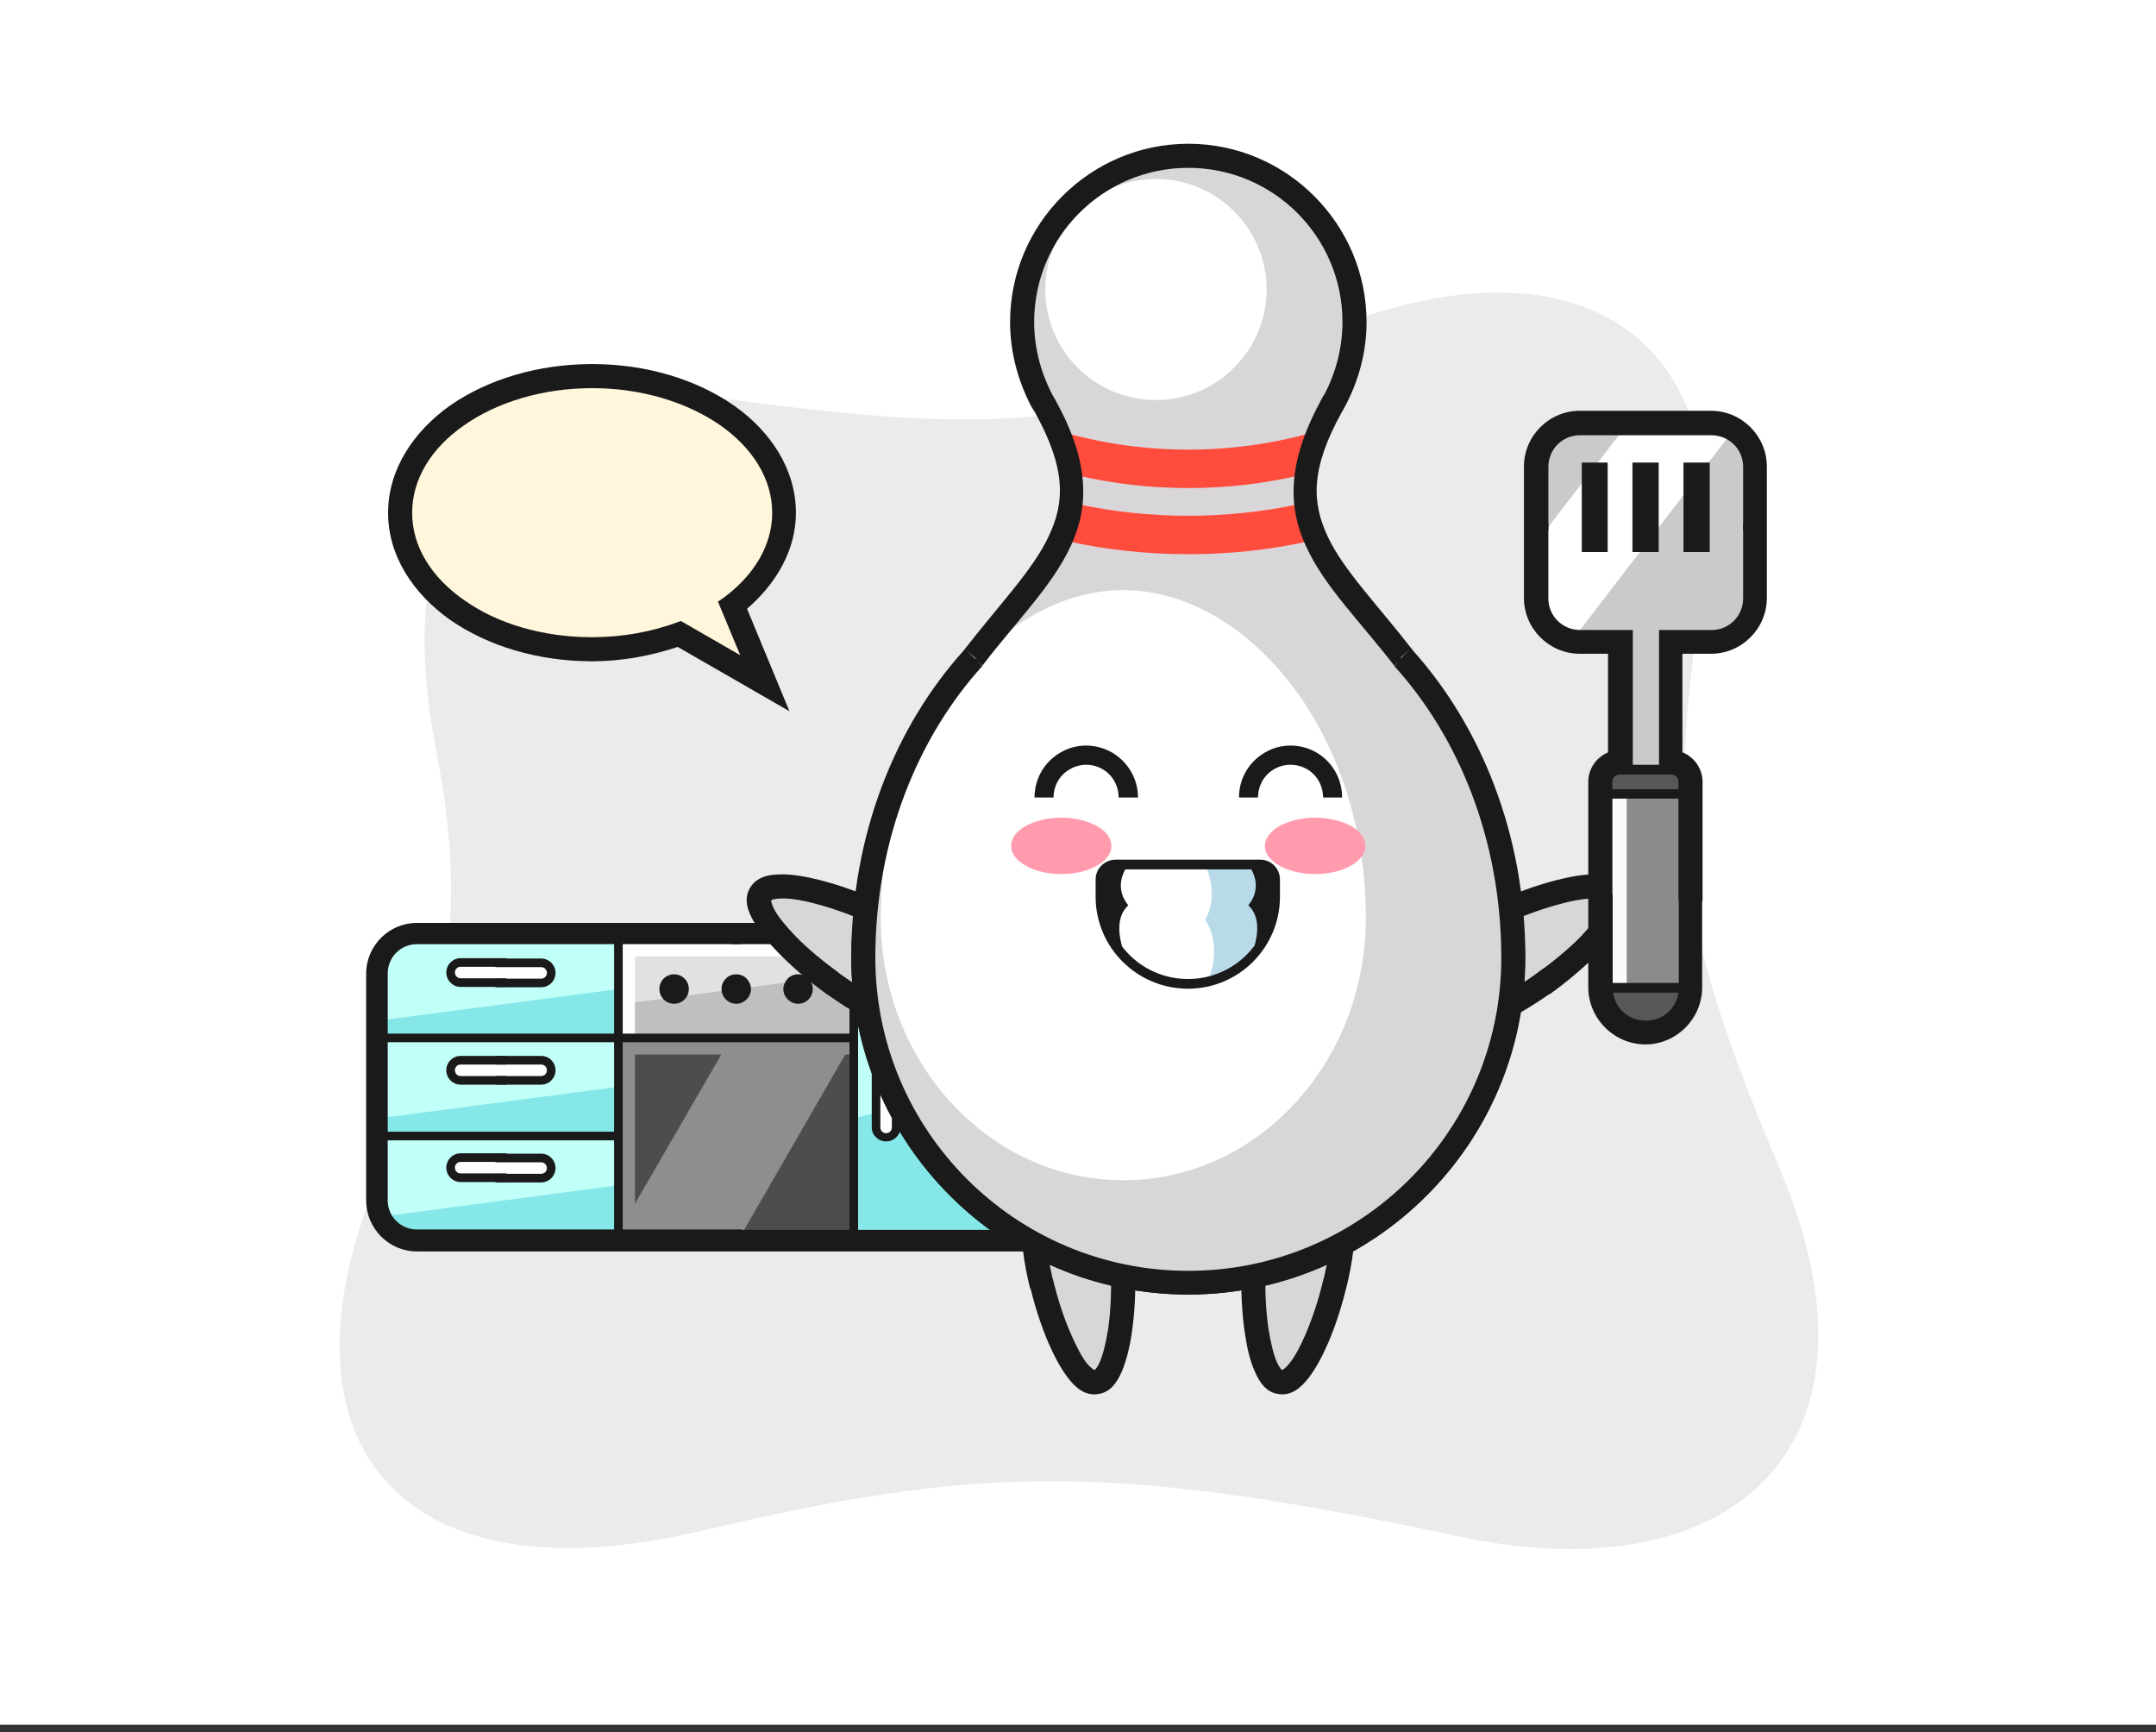 <svg version="1.2" xmlns="http://www.w3.org/2000/svg" viewBox="0 0 600 482" width="600" height="482">
	<rect x="0" y="0" width="600" height="482" fill="#333333" stroke="none"/>
	<title>bowling_79-eps</title>
	<style>
		.s0 { fill: #ffffff } 
		.s1 { fill: #ebebeb } 
		.s2 { fill: #1a1a1a } 
		.s3 { fill: #c1fff9 } 
		.s4 { fill: #85e7e7 } 
		.s5 { fill: #e1e1e1 } 
		.s6 { fill: #bfbfbf } 
		.s7 { fill: #4d4d4d } 
		.s8 { fill: #8e8e8e } 
		.s9 { fill: #d9d6da } 
		.s10 { fill: #1dadbc } 
		.s11 { fill: #21ced9 } 
		.s12 { fill: #62ecf5 } 
		.s13 { fill: #54cf84 } 
		.s14 { fill: #80e68c } 
		.s15 { fill: #b8ffa5 } 
		.s16 { fill: #40ba91 } 
		.s17 { fill: #ff4c3c } 
		.s18 { fill: #ff9bad } 
		.s19 { fill: #b9dae9 } 
		.s20 { fill: #cacaca } 
		.s21 { fill: #8b8b8b } 
		.s22 { fill: #585858 } 
		.s23 { fill: #fafafa } 
		.s24 { fill: #fff6db } 
	</style>
	<path id="Path 1" class="s0" d="m0 0h600v479.9h-600zm599.2 478.4q0 0 0 0 0 0 0 0 0.1 0 0.1 0 0 0 0 0 0 0 0 0 0.1 0 0.1 0 0 0 0 0 0 0 0 0.1 0 0 0.1 0 0 0 0 0 0 0 0 0 0 0 0.1 0 0 0 0 0 0 0.1 0 0.1 0 0 0 0 0 0 0.1 0 0 0 0 0 0 0.1 0 0.1 0 0 0 0 0 0 0 0 0.1 0 0.1 0 0 0.1 0 0.1 0 0 0 0 0 0 0 0 0 0 0 0.1 0 0 0 0 0 0 0 0 0 0 0 0.1 0.1 0 0.1 0 0 0 0 0 0 0 0 0.1 0 0 0 0 0 0 0 0 0 0 0 0 0 0 0 0.1 0 0 0 0 0 0 0 0 0 0-0.1 0.1 0 0 0 0 0 0 0 0 0 0 0 0.1 0 0 0 0 0 0 0 0 0 0 0 0.1 0 0 0 0-0.1 0-0.1 0 0 0 0 0 0 0 0 0.1 0 0 0 0 0 0-0.1 0 0 0 0 0 0 0 0 0.1 0 0 0 0 0 0-0.1 0 0 0 0 0 0 0 0 0 0 0 0 0-0.1 0.1-0.1 0.1 0 0 0 0 0 0 0 0 0 0 0 0-0.1 0-0.1 0 0 0 0 0 0 0 0 0-0.1 0-0.1 0 0 0 0 0 0 0 0 0 0 0 0 0 0 0-0.1 0 0 0 0 0 0 0 0 0 0 0-0.1 0 0 0 0 0 0 0 0 0 0 0-0.1-0.1 0 0 0 0 0 0 0 0 0 0-0.1 0 0 0 0 0 0 0 0 0 0-0.1 0-0.1-0.1 0-0.1 0 0 0 0 0 0 0 0 0 0 0 0-0.1 0 0-0.1 0 0 0 0 0 0 0 0 0 0-0.1 0-0.1 0 0 0 0 0 0 0 0 0 0-0.1-0.1 0 0 0 0 0 0 0 0 0 0 0-0.1 0 0 0 0 0 0 0 0 0 0 0-0.1 0 0 0 0 0 0 0 0 0 0 0 0 0 0 0-0.1 0 0 0 0 0 0 0 0 0 0 0-0.1 0 0 0 0 0 0 0 0 0 0 0.1-0.1 0 0 0 0 0 0 0 0 0 0 0 0 0-0.1 0-0.1 0 0 0 0 0 0 0.1 0 0 0 0-0.1 0 0 0 0 0 0 0 0 0 0 0 0 0.1 0 0.1 0 0-0.1 0-0.1 0 0 0 0 0 0 0.1 0 0 0 0 0 0 0 0 0 0-0.1 0-0.1 0.1 0 0.1 0 0 0 0 0 0 0 0 0 0 0 0 0 0.1 0 0.1 0 0 0 0 0 0 0 0 0 0 0 0.1 0 0 0 0 0zm0 0q0 0 0 0 0 0 0 0 0 0 0.1 0 0 0 0 0 0 0 0 0 0 0 0.1 0 0 0 0 0 0 0 0 0.1 0 0 0.1 0 0 0 0 0 0 0 0 0 0 0 0.1 0 0 0 0 0 0 0.1 0 0.1 0 0 0 0 0 0 0.1 0 0 0 0 0 0 0.1 0 0.1 0 0 0 0 0 0 0 0 0.1 0 0.1 0 0 0.1 0 0.1 0 0 0 0 0 0 0 0 0 0 0 0.1 0 0 0 0 0 0 0 0 0 0 0 0.1 0.1 0 0.1 0 0 0 0 0 0 0 0 0.1 0 0 0 0 0 0 0 0 0 0 0 0 0 0 0 0.1 0 0 0 0 0 0 0 0 0 0-0.1 0.1 0 0 0 0 0 0 0 0 0 0 0 0.1 0 0 0 0 0 0 0 0 0 0 0 0.1 0 0 0 0-0.1 0-0.1 0 0 0 0 0 0 0 0 0.1 0 0 0 0 0 0-0.1 0 0 0 0 0 0 0 0 0.1 0 0 0 0 0 0-0.1 0 0 0 0 0 0 0 0 0 0 0-0.1 0 0 0.1 0 0.1 0 0 0 0 0 0 0 0 0 0 0 0-0.1 0-0.1 0 0 0 0 0 0 0 0 0-0.1 0-0.1 0 0 0 0 0 0 0 0 0 0 0 0 0 0 0-0.1 0 0 0 0 0 0 0 0 0 0 0-0.1 0 0 0 0 0 0 0 0 0 0 0-0.1-0.1 0 0 0 0 0 0 0 0 0 0-0.1 0 0 0 0 0 0 0 0 0 0-0.1 0-0.1-0.1 0-0.1 0 0 0 0 0 0 0 0 0 0 0 0-0.1 0 0-0.1 0 0 0 0 0 0 0 0 0 0-0.1 0-0.1 0 0 0 0 0 0 0 0 0 0-0.1-0.1 0 0 0 0 0 0 0 0 0 0 0-0.1 0 0 0 0 0 0 0 0 0 0 0-0.1 0 0 0 0 0 0 0 0 0 0 0 0 0 0 0-0.1 0 0 0 0 0 0 0 0 0 0 0-0.1 0 0 0 0 0 0 0 0 0 0 0-0.1 0.1 0 0.1 0 0 0 0 0 0 0 0 0 0-0.1 0-0.1 0 0 0 0 0 0 0 0 0.1 0 0.1-0.1 0 0 0 0 0 0 0 0 0 0 0 0 0.1 0 0.1 0 0-0.1 0-0.1 0 0 0 0 0 0 0.1 0 0 0 0 0 0 0 0 0 0-0.1 0-0.1 0.1 0 0.1 0 0 0 0 0 0 0 0 0 0 0 0 0 0.1 0 0.1 0 0 0 0 0 0 0 0 0 0 0 0 0 0.1 0 0.1 0zm0 0q0 0 0 0 0 0 0 0 0 0 0.1 0 0 0 0 0 0 0 0 0 0 0 0.1 0 0 0 0 0 0 0 0 0.1 0 0 0.1 0 0 0 0 0 0 0 0 0 0 0 0 0 0.1 0 0.1 0 0 0.1 0 0.1 0 0 0 0 0 0 0.1 0 0 0 0 0 0 0.1 0 0.1 0 0 0 0 0 0 0 0 0.1 0 0.1 0 0 0.1 0 0.1 0 0 0 0 0 0 0 0 0 0 0 0.1 0 0 0 0 0 0 0 0 0 0 0 0.1 0.1 0 0.1 0 0 0 0 0 0 0 0 0.1 0 0 0 0 0 0 0 0 0 0 0 0 0 0 0 0.1 0 0 0 0 0 0 0 0-0.1 0-0.1 0.1 0 0 0 0 0 0 0 0 0 0 0 0.1 0 0 0 0 0 0 0 0 0 0 0 0.1 0 0 0 0-0.1 0-0.1 0 0 0 0 0 0 0 0 0.1 0 0 0 0 0 0-0.1 0 0 0 0 0 0 0 0 0.1 0 0 0 0 0 0-0.1 0 0 0 0 0 0 0 0 0 0 0-0.1 0 0 0.1 0 0.1 0 0 0 0 0 0 0 0 0 0 0 0-0.1 0-0.1 0 0 0 0 0 0 0 0 0-0.1 0-0.1 0 0 0 0 0 0 0 0 0 0 0 0 0 0 0-0.1 0 0 0 0 0 0 0 0 0-0.1 0-0.1 0 0 0 0 0 0 0 0 0 0 0-0.1-0.1 0 0 0 0 0 0 0 0 0 0-0.1 0 0 0 0 0 0 0 0 0 0-0.1 0-0.1-0.1 0-0.1 0 0 0 0 0 0 0 0 0 0 0 0-0.1-0.1 0-0.1 0 0 0 0 0 0 0 0 0 0-0.1 0-0.1 0 0 0 0 0 0 0 0-0.1 0-0.1-0.1 0 0 0 0 0 0 0 0 0 0 0-0.1 0 0 0 0 0 0 0 0 0 0 0-0.1 0 0 0 0 0 0 0 0 0 0 0 0 0 0 0-0.1 0 0 0 0 0 0 0 0 0 0 0-0.1 0 0 0 0 0 0 0 0 0 0 0-0.1 0.1 0 0.1 0 0 0 0 0 0 0 0 0 0-0.1 0-0.1 0 0 0 0 0 0 0 0 0.1 0 0.1-0.1 0 0 0 0 0 0 0 0 0 0 0 0 0.1 0 0.1 0 0-0.1 0-0.1 0 0 0 0 0 0 0.1 0 0 0 0 0 0 0 0 0 0-0.1 0-0.1 0.1 0 0.1 0 0 0 0 0 0 0 0 0 0 0 0 0 0.1 0 0.1 0 0 0 0 0 0 0 0 0 0 0 0 0 0.1 0 0.1 0zm0 0q0 0 0 0 0 0 0 0 0 0 0.1 0 0 0 0 0 0 0 0 0 0 0 0.1 0 0 0 0 0 0 0 0 0.1 0 0 0.1 0 0 0 0 0 0 0 0 0 0 0 0 0 0.1 0 0.1 0 0 0.1 0 0.1 0 0 0 0 0 0 0.1 0 0 0 0 0 0 0.1 0 0.1 0 0 0 0 0 0 0 0 0.1 0 0.1 0 0 0.1 0 0.1 0 0 0 0 0 0 0 0 0 0 0 0.1 0 0 0 0 0 0 0 0 0 0 0 0.1 0 0 0.1 0 0 0 0 0 0 0 0 0.1 0 0 0 0 0 0 0 0 0 0 0 0 0 0 0 0.1 0 0 0 0 0 0 0 0-0.1 0-0.1 0.1 0 0 0 0 0 0 0 0 0 0 0 0.1 0 0 0 0 0 0 0 0 0 0 0 0.1 0 0 0 0-0.1 0-0.1 0 0 0 0 0 0 0 0 0.1 0 0 0 0 0 0-0.1 0 0 0 0 0 0 0 0 0.1 0 0 0 0 0 0-0.1 0 0 0 0 0 0 0 0 0 0 0-0.1 0 0 0.1 0 0.1 0 0 0 0 0 0 0 0 0 0 0 0-0.1 0-0.1 0 0 0 0 0 0 0 0 0-0.1 0-0.1 0 0 0 0 0 0 0 0 0 0 0 0 0-0.1 0-0.1 0 0 0 0 0 0 0 0 0-0.1 0-0.1 0 0 0 0 0 0 0 0 0-0.1 0-0.1-0.1 0 0 0 0 0 0 0 0 0 0-0.1 0 0 0 0 0 0 0 0 0 0-0.1 0-0.1-0.1 0-0.1 0 0 0 0 0 0 0 0 0 0 0 0-0.1-0.1 0-0.1 0 0 0 0 0 0 0 0 0 0-0.1 0-0.1 0 0 0 0 0 0 0 0-0.1 0-0.1-0.1 0 0 0 0 0 0 0 0 0 0 0-0.1 0 0 0 0 0 0 0 0 0 0 0-0.1 0 0 0 0 0 0 0 0 0 0 0 0 0 0 0-0.1 0 0 0 0 0 0 0 0 0 0 0-0.1 0 0 0 0 0 0 0 0 0 0 0-0.1 0.1 0 0.1 0 0 0 0 0 0 0 0 0 0-0.1 0-0.1 0 0 0 0 0 0 0 0 0.1 0 0.1-0.1 0 0 0 0 0 0 0 0 0 0 0 0 0.1 0 0.1 0 0-0.1 0-0.1 0 0 0 0 0 0 0.1 0 0 0 0 0 0 0 0 0 0-0.1 0-0.1 0.1 0 0.1 0 0 0 0 0 0 0 0 0 0 0 0 0 0 0 0.1 0 0 0 0 0 0 0 0 0 0 0 0 0 0.1 0 0.1 0zm0 0q0 0 0 0 0 0 0 0 0 0 0.1 0 0 0 0 0 0 0 0 0 0 0 0.1 0 0 0 0 0 0 0 0 0.1 0 0 0.1 0 0 0 0 0 0 0 0 0 0 0 0 0 0.1 0 0.1 0 0 0.1 0 0.1 0 0 0 0 0 0 0.1 0 0 0 0 0 0 0.1 0 0.1 0 0 0 0 0 0 0 0 0.1 0 0.1 0 0 0.1 0 0.1 0 0 0 0 0 0 0 0 0 0 0 0.1 0 0 0 0 0 0 0 0 0 0 0 0.1 0 0 0.1 0 0 0 0 0 0 0 0 0.1 0 0 0 0 0 0 0 0 0 0 0 0 0 0 0 0.1 0 0 0 0 0 0-0.1 0 0 0 0 0.1 0 0 0 0 0 0 0 0 0 0 0 0.1 0 0 0 0 0 0 0 0 0 0 0 0.1 0 0 0 0-0.1 0-0.1 0 0 0 0 0 0 0 0 0.1 0 0 0 0 0 0-0.1 0 0 0 0 0 0 0 0 0.1 0 0 0 0-0.1 0-0.1 0 0 0 0 0 0 0 0 0 0 0-0.1 0 0 0.1 0 0.1 0 0 0 0 0 0 0 0 0 0 0 0-0.1 0-0.1 0 0 0 0 0 0 0 0 0-0.1 0-0.1 0 0 0 0 0 0 0 0 0 0 0 0 0-0.1 0-0.1 0 0 0 0 0 0 0 0 0-0.1 0-0.1 0 0 0 0 0 0 0 0 0-0.1 0-0.1-0.1 0 0 0 0 0 0 0 0 0 0-0.1 0 0 0 0 0 0 0 0 0 0-0.1 0-0.1-0.1 0-0.1 0 0 0 0 0 0 0 0 0 0 0 0-0.1-0.1 0-0.1 0 0 0 0 0 0 0 0 0 0-0.1 0-0.1 0 0 0 0 0 0 0 0-0.1 0-0.1-0.1 0 0 0 0 0 0 0 0 0 0 0-0.1 0 0 0 0 0 0 0 0 0 0 0-0.1 0 0 0 0 0 0 0 0 0 0 0 0 0 0 0-0.1 0 0 0 0 0 0 0 0 0 0 0-0.1 0 0 0 0 0 0 0 0 0 0 0-0.1 0 0 0.1 0 0 0 0 0 0 0 0 0 0-0.1 0-0.1 0 0 0 0 0 0 0 0 0.1 0 0.1-0.1 0 0 0 0 0 0 0 0 0 0 0 0 0.1 0 0.1 0 0-0.1 0-0.1 0 0 0 0 0 0 0.1 0 0 0 0 0 0 0 0 0 0-0.1 0-0.1 0.1 0 0.1 0 0 0 0 0 0 0 0 0 0 0 0 0 0 0 0.1 0 0 0 0 0 0 0 0 0 0 0 0 0 0.1 0 0.1 0zm0 0q0 0 0 0 0 0 0 0 0 0 0.1 0 0 0 0 0 0 0 0 0 0 0 0.1 0 0 0 0 0 0 0 0 0.1 0 0 0.1 0 0 0 0 0 0 0 0 0 0 0 0 0 0.1 0 0.1 0 0 0.1 0 0.1 0 0 0 0 0 0 0.1 0 0 0 0 0 0 0.1 0 0.1 0 0 0 0 0 0 0 0 0 0 0.1 0 0 0.1 0 0.1 0 0 0 0 0 0 0 0 0 0 0 0.1 0 0 0 0 0 0 0 0 0 0 0 0.1 0 0 0 0 0.1 0 0.1 0 0 0 0 0.1 0 0 0 0 0 0 0 0 0 0 0 0 0 0 0 0.1 0 0 0 0-0.1 0-0.1 0 0 0 0 0.1 0 0 0 0 0 0 0 0 0 0 0 0.1 0 0 0 0 0 0 0 0 0 0 0 0.1 0 0-0.1 0 0 0 0 0 0 0 0 0 0 0 0 0.1 0 0 0 0 0 0-0.1 0 0 0 0 0 0 0 0 0.1 0 0 0 0-0.1 0-0.1 0 0 0 0 0 0 0 0 0 0 0-0.1 0 0 0.1 0 0.1 0 0 0 0 0 0 0 0 0 0 0 0-0.1 0-0.1 0 0 0 0 0 0 0 0 0-0.1 0-0.1 0 0 0 0 0 0 0 0 0 0 0 0 0-0.1 0-0.1 0 0 0 0 0 0 0 0 0-0.1 0-0.1 0 0 0 0 0 0 0 0 0-0.1 0-0.1-0.1 0 0 0 0 0 0 0 0 0 0-0.1 0 0 0 0 0 0 0 0 0 0-0.1 0-0.1-0.1 0-0.1 0 0 0 0 0 0 0 0 0 0 0 0-0.1-0.1 0-0.1 0 0 0 0 0 0 0 0 0 0-0.1 0-0.1 0 0 0 0 0 0 0 0-0.1 0-0.1-0.1 0 0 0 0 0 0 0 0 0 0 0-0.1 0 0 0 0 0 0 0 0 0 0 0-0.1 0 0 0 0 0 0 0 0 0 0 0 0 0 0 0-0.1 0 0 0 0 0 0 0 0 0 0 0-0.1 0 0 0 0 0 0 0 0 0 0 0-0.1 0 0 0.1 0 0 0 0 0 0 0 0 0 0-0.1 0-0.1 0 0 0 0 0 0 0 0 0.1 0 0.1-0.1 0 0 0 0 0 0 0 0 0 0 0 0 0 0 0.1 0 0-0.1 0-0.1 0 0 0 0 0 0 0 0 0.1 0 0.1 0 0 0 0 0 0-0.1 0-0.1 0.1 0 0.1 0 0 0 0 0 0 0 0 0 0 0 0 0 0 0 0.1 0 0 0 0 0 0 0 0 0 0 0 0 0 0.1 0 0.1 0zm0 0q0 0 0 0 0 0 0 0 0 0 0.1 0 0 0 0 0 0 0 0 0 0 0 0.1 0 0 0 0 0 0 0 0 0.1 0 0 0.1 0 0 0 0 0 0 0 0 0 0 0 0 0 0.1 0 0.1 0 0 0.1 0 0.1 0 0 0 0 0 0 0 0 0.1 0 0.1 0 0 0.1 0 0.1 0 0 0 0 0 0 0 0 0 0 0.1 0 0 0.1 0 0.1 0 0 0 0 0 0 0 0 0 0 0 0.1 0 0 0 0 0 0 0 0 0 0 0 0.1 0 0 0 0 0 0 0.1 0 0 0 0 0.1 0 0 0 0 0 0 0 0 0 0 0 0 0 0 0 0.1 0 0 0 0-0.1 0-0.1 0 0 0 0 0.1 0 0 0 0 0 0 0 0 0 0 0 0.1 0 0 0 0 0 0 0 0 0 0 0 0.1 0 0-0.1 0 0 0 0 0 0 0 0 0 0 0 0 0.1 0 0 0 0 0 0-0.1 0 0 0 0 0 0 0 0 0.1 0 0 0 0-0.1 0-0.1 0 0 0 0 0 0 0 0 0 0 0-0.1 0 0 0.1 0 0.1 0 0 0 0 0 0 0 0 0 0-0.1 0 0 0 0 0 0 0 0 0 0 0 0 0-0.1 0-0.1 0 0 0 0 0 0 0 0 0 0 0 0 0-0.1 0-0.1 0 0 0 0 0 0 0 0 0-0.1 0-0.1 0 0 0 0 0 0 0 0 0-0.1 0-0.1-0.1 0 0 0 0 0 0 0 0 0 0-0.1 0 0 0 0 0 0 0 0 0 0-0.1 0-0.1-0.1 0-0.1 0 0 0 0 0 0 0 0 0 0 0 0-0.1-0.1 0-0.1 0 0 0 0 0 0 0 0 0 0-0.1 0-0.1 0 0 0 0 0 0-0.1 0 0 0 0-0.1 0 0 0 0 0 0 0 0 0 0 0-0.1 0 0 0 0 0 0 0 0 0 0 0-0.1 0 0 0 0 0 0 0 0 0 0 0 0 0 0 0-0.1 0 0 0 0 0 0 0 0 0 0 0-0.1 0 0 0 0 0 0 0 0 0 0 0-0.1 0 0 0.1 0 0 0 0 0 0 0 0 0 0-0.1 0-0.1 0 0 0 0 0 0 0 0 0.1 0 0.1-0.1 0 0 0 0 0 0 0 0 0 0 0 0 0 0 0.1 0 0-0.1 0-0.1 0 0 0 0 0 0 0 0 0.1 0 0.1 0 0 0 0 0 0-0.1 0-0.1 0.1 0 0.1 0 0 0 0 0 0 0 0 0 0 0 0 0 0 0 0.1 0 0 0 0 0 0 0 0 0 0 0 0 0 0.1 0 0.1 0zm0 0q0 0 0 0 0 0 0 0 0 0 0.1 0 0 0 0 0 0 0 0 0 0 0 0.1 0 0 0 0 0 0 0 0 0.1 0 0 0.1 0 0 0 0 0 0 0 0 0 0 0 0 0 0.1 0 0.1 0 0 0.1 0 0.1 0 0 0 0 0 0 0 0 0.1 0 0.1 0 0 0.1 0 0.1 0 0 0 0 0 0 0 0 0 0 0.1 0 0 0.1 0 0.1 0 0 0 0 0 0 0 0 0 0 0 0.1 0 0 0 0 0 0 0 0 0 0 0 0.1 0 0 0 0 0 0 0 0 0.1 0 0.1 0.1 0 0 0 0 0 0 0 0 0 0 0 0 0 0 0 0.1 0 0-0.1 0 0 0 0 0 0 0 0 0.1 0 0 0 0 0 0 0 0 0 0 0 0.1 0 0 0 0 0 0 0 0 0 0 0 0.1 0 0-0.1 0 0 0 0 0 0 0 0 0 0 0 0 0.1 0 0 0 0-0.1 0-0.1 0 0 0 0 0 0 0 0 0.1 0 0 0 0-0.1 0-0.1 0 0 0 0 0 0 0 0 0 0 0-0.1 0 0 0.1 0 0.1 0 0 0 0 0 0 0 0 0 0-0.1 0 0 0 0 0 0 0 0 0 0 0 0 0-0.1 0-0.1 0 0 0 0 0 0 0 0 0 0 0 0 0-0.1 0-0.1 0 0 0 0 0 0 0 0 0-0.1 0-0.1 0 0 0 0 0 0 0 0 0-0.1 0-0.1-0.1 0 0 0 0 0 0 0 0-0.1 0-0.1 0 0 0 0 0 0 0 0 0 0-0.1-0.1-0.1 0 0 0 0 0 0 0 0 0 0 0 0 0 0 0-0.1-0.1 0-0.1 0 0 0 0 0 0 0 0 0 0-0.1 0-0.1 0 0 0 0 0 0-0.1 0 0 0 0-0.1 0 0 0 0 0 0 0 0 0 0 0-0.1 0 0 0 0 0 0 0 0 0 0 0-0.1 0 0 0 0 0 0 0 0 0 0 0 0 0 0 0-0.1 0 0 0 0 0 0 0 0 0 0 0-0.1 0 0 0 0 0 0 0 0 0 0 0-0.1 0 0 0.1 0 0 0 0 0 0 0 0 0 0-0.1 0-0.1 0 0 0 0 0 0 0 0 0 0 0.1-0.1 0 0 0 0 0 0 0 0 0 0 0 0 0 0 0.1 0 0-0.1 0-0.1 0 0 0 0 0 0 0 0 0.1 0 0.1 0 0 0 0 0 0-0.1 0-0.1 0.1 0 0.1 0 0 0 0 0 0 0 0 0 0 0 0 0 0 0 0.1 0 0 0 0 0 0 0 0 0 0 0 0 0 0.1 0 0.1 0zm0 0q0 0 0 0 0 0 0 0 0 0 0.1 0 0 0 0 0 0 0 0 0 0 0 0.1 0 0 0 0 0 0 0 0 0.1 0 0 0 0 0.1 0 0.1 0 0 0 0 0 0 0 0 0 0.1 0 0.1 0 0 0.1 0 0.1 0 0 0 0 0 0 0 0 0.1 0 0.1 0 0 0.1 0 0.1 0 0 0 0 0 0 0 0 0 0 0.1 0 0 0.1 0 0.1 0 0 0 0 0 0 0 0 0 0 0 0.1 0 0 0 0 0 0 0 0 0 0 0 0.1 0 0 0 0 0 0 0 0 0.1 0 0.1 0.1 0 0 0 0 0 0 0 0 0 0 0 0 0 0 0 0.1 0 0-0.1 0 0 0 0 0 0 0 0 0.1 0 0 0 0 0 0 0 0 0 0 0 0.1 0 0 0 0 0 0 0 0 0 0 0 0.1 0 0-0.1 0 0 0 0 0 0 0 0 0 0 0 0 0.1 0 0 0 0-0.1 0-0.1 0 0 0 0 0 0 0 0 0.1 0 0 0 0-0.1 0-0.1 0 0 0 0 0 0 0 0 0 0 0-0.1 0 0 0.1 0 0.1 0 0 0 0 0 0 0 0-0.1 0-0.1 0 0 0 0 0 0 0 0 0 0 0-0.1 0 0 0 0 0 0 0 0 0 0 0 0 0 0 0 0 0-0.1 0-0.1 0 0 0 0 0 0 0 0 0-0.1 0-0.1 0 0 0 0 0 0 0 0 0-0.1 0-0.1-0.1 0 0 0 0 0 0 0 0-0.1 0-0.1 0 0 0 0 0 0 0 0 0 0-0.1-0.1-0.1 0 0 0 0 0 0 0 0 0 0 0 0 0 0 0-0.1-0.1 0-0.1 0 0 0 0 0 0 0 0 0 0-0.1 0-0.1 0 0 0 0 0 0-0.1 0 0 0 0-0.1 0 0 0 0 0 0 0 0 0 0 0-0.1 0 0 0 0 0 0 0 0 0 0 0-0.1 0 0 0 0 0 0 0 0 0 0 0 0 0 0 0-0.1 0 0 0 0 0 0 0 0 0 0 0-0.1 0 0 0 0 0 0 0 0 0 0 0-0.1 0 0 0 0 0.1 0 0.1 0 0 0 0 0 0-0.1 0-0.1 0 0 0 0 0 0 0 0 0 0 0.1-0.1 0 0 0 0 0 0 0 0 0 0 0 0 0 0 0.1 0 0-0.1 0-0.1 0 0 0 0 0 0 0 0 0.1 0 0.1 0 0 0 0 0 0-0.1 0-0.1 0.1 0 0.1 0 0 0 0 0 0 0 0 0 0 0 0 0 0 0 0.1 0 0 0 0 0 0 0 0 0 0 0 0 0 0.1 0 0.1 0zm0 0q0 0 0 0 0 0 0 0 0 0 0.1 0 0 0 0 0 0 0 0 0 0 0 0.1 0 0 0 0 0 0 0 0 0.1 0 0 0 0 0.1 0 0.1 0 0 0 0 0 0 0 0 0 0.1 0 0.1 0 0 0.1 0 0.1 0 0 0 0 0 0 0 0 0.1 0 0.1 0 0 0.1 0 0.1 0 0 0 0 0 0 0 0 0 0 0.1 0 0 0.1 0 0.1 0 0 0 0 0 0 0 0 0 0 0 0.1 0 0 0 0 0 0 0 0 0 0 0 0.1 0 0 0 0 0 0 0 0 0 0 0.1 0.1 0 0 0 0 0 0 0 0 0 0 0 0 0 0 0 0.1-0.1 0-0.1 0 0 0 0 0 0 0 0 0.1 0 0 0 0 0 0 0 0 0 0 0 0.1 0 0 0 0 0 0 0 0 0 0 0 0.1 0 0-0.1 0 0 0 0 0 0 0 0 0 0 0 0 0.1 0 0 0 0-0.1 0-0.1 0 0 0 0 0 0 0 0 0.1 0 0 0 0-0.1 0-0.1 0 0 0 0 0 0 0 0 0 0 0-0.1 0 0 0.1 0 0.1 0 0 0 0 0 0-0.1 0 0 0 0 0 0 0 0 0 0 0 0 0 0 0-0.1 0 0 0 0 0 0 0 0 0 0 0 0 0 0 0 0 0-0.1 0-0.1 0 0 0 0 0 0 0 0 0-0.1 0-0.1 0 0 0 0 0 0 0 0 0-0.1 0-0.1-0.1 0 0 0 0 0 0 0 0-0.1 0-0.1 0 0 0 0 0 0 0 0 0 0-0.1-0.1-0.1 0 0 0 0 0 0 0 0 0 0 0 0 0 0-0.1-0.1 0 0 0 0 0 0 0 0 0 0 0 0 0-0.1 0-0.1 0 0 0 0-0.1 0-0.1 0 0 0 0-0.1 0 0 0 0 0 0 0 0 0 0 0-0.1 0 0 0 0 0 0 0 0 0 0 0-0.1 0 0 0 0 0 0 0 0 0 0 0 0 0 0 0-0.1 0 0 0 0 0 0 0 0 0 0 0-0.1 0 0 0 0 0 0 0 0 0 0 0-0.1 0 0 0 0 0.1 0 0.1 0 0 0 0 0 0-0.1 0-0.1 0 0 0 0 0 0 0 0 0 0 0.1-0.1 0 0 0 0 0 0 0 0 0 0 0 0 0 0 0.1 0 0-0.1 0-0.1 0 0 0 0 0 0 0 0 0.1 0 0.1 0 0 0 0 0 0-0.1 0-0.1 0.1 0 0.1 0 0 0 0 0 0 0 0 0 0 0 0 0 0 0 0.1 0 0 0 0 0 0 0 0 0 0 0 0 0 0.1 0 0.1 0zm-299.2-241.2q0 0 0 0 0.1 0 0.2 0 0 0 0.1 0 0.1 0.1 0.1 0.1 0.1 0 0.2 0 0 0 0.1 0 0.1 0 0.1 0.1 0.1 0 0.2 0 0 0 0.1 0.1 0 0 0.1 0 0.1 0.1 0.1 0.1 0.1 0 0.1 0.1 0.1 0 0.1 0 0.1 0.1 0.2 0.1 0 0.1 0.1 0.1 0 0 0.1 0.1 0 0 0.1 0.1 0 0 0.1 0.1 0 0 0 0.1 0.1 0.1 0.1 0.1 0.1 0.1 0.1 0.1 0 0.1 0.1 0.1 0 0.1 0 0.2 0 0 0.1 0.1 0 0 0 0.1 0.1 0.1 0.1 0.2 0 0 0 0 0 0 0 0 0 0.1 0 0.2 0 0 0.1 0.1 0 0.1 0 0.1 0 0.1 0 0.2 0 0 0 0 0 0.1 0 0.2 0 0 0 0 0 0.1 0 0.1 0 0.1 0 0.2 0 0 0 0.1-0.1 0.1-0.1 0.1 0 0.1 0 0.2 0 0 0 0.1-0.1 0.1-0.1 0.1 0 0.1 0 0.2-0.1 0-0.1 0.1 0 0-0.1 0.1 0 0.1 0 0.1-0.1 0.1-0.1 0.1 0 0.1-0.1 0.1 0 0.1-0.1 0.1 0 0.1-0.1 0.1 0 0.1-0.1 0.1 0 0.1-0.1 0.1 0 0.1-0.1 0.1 0 0.1-0.1 0.1 0 0-0.1 0.1-0.1 0-0.1 0-0.1 0.1-0.1 0.1-0.1 0-0.2 0.1 0 0-0.1 0-0.1 0-0.2 0.1 0 0 0 0 0 0 0 0-0.1 0-0.1 0-0.1 0-0.2 0 0 0-0.1 0.1-0.1 0-0.1 0-0.1 0-0.1 0-0.1 0-0.1 0-0.1 0-0.1 0 0 0-0.1 0-0.1 0-0.1 0-0.1-0.1-0.2-0.1 0 0-0.1 0-0.1 0-0.1 0-0.1 0-0.2-0.1 0 0-0.1 0-0.1 0-0.1-0.1-0.1 0-0.2 0 0-0.1-0.1-0.1 0 0-0.1-0.1 0 0-0.1 0-0.1-0.1-0.1-0.1-0.1-0.1-0.1-0.1-0.1 0-0.1-0.1-0.1 0-0.1-0.1-0.1 0-0.1-0.1 0 0-0.1-0.1 0-0.1-0.1-0.1 0-0.1 0-0.1-0.1-0.1-0.1-0.1 0-0.1-0.1-0.2 0 0 0-0.1-0.1 0-0.1-0.1 0-0.1 0-0.2 0 0-0.1 0 0 0 0 0 0-0.1 0-0.2 0 0 0-0.1 0-0.1 0-0.1 0-0.1 0-0.2 0 0 0 0 0-0.1 0-0.1 0-0.1 0-0.1 0-0.1 0-0.1 0-0.1 0-0.2 0 0 0-0.1 0-0.1 0-0.1 0-0.1 0-0.2 0.1 0 0.1-0.1 0-0.1 0-0.1 0.1-0.1 0.1-0.2 0 0 0-0.1 0.1 0 0.1-0.1 0-0.1 0.1-0.1 0-0.1 0.1-0.1 0-0.1 0-0.1 0.1-0.1 0.1-0.1 0.1-0.1 0.1-0.1 0.1-0.1 0.1-0.1 0.1-0.1 0.1-0.1 0.1-0.1 0.1-0.1 0.1-0.1 0.1-0.1 0.1 0 0.1-0.1 0.1 0 0.2 0 0-0.1 0.1-0.1 0 0 0.1-0.1 0.1 0 0.1 0 0.1 0 0.2-0.1 0 0 0 0 0.1 0 0.1 0 0 0 0.1 0 0.1 0 0.1 0 0.1 0 0.2-0.1 0 0 0.1 0 0 0 0 0 0.1 0 0.2 0zm0 0q0 0 0 0 0.1 0 0.2 0 0 0 0.1 0 0.1 0 0.1 0.1 0.1 0 0.2 0 0 0 0.1 0 0.1 0 0.1 0.1 0.1 0 0.1 0 0.1 0 0.2 0.1 0 0 0.1 0 0.1 0 0.1 0.1 0.1 0 0.1 0.1 0.1 0 0.1 0 0.1 0.1 0.2 0.1 0 0.1 0.1 0.1 0 0 0.1 0.1 0 0 0.1 0.1 0 0 0 0.1 0.1 0 0.1 0.1 0.1 0 0.1 0.1 0.1 0.1 0.1 0.1 0 0.1 0.1 0.1 0 0.1 0 0.2 0 0 0.1 0.1 0 0 0 0.1 0.1 0.1 0.1 0.2 0 0 0 0 0 0 0 0 0 0.1 0 0.2 0 0 0.1 0.1 0 0.1 0 0.1 0 0.1 0 0.2 0 0 0 0 0 0.1 0 0.1 0 0.1 0 0.1 0 0.1 0 0.1 0 0.1 0 0.2 0 0 0 0.1-0.1 0.1-0.1 0.1 0 0.1 0 0.2 0 0 0 0.1-0.1 0.1-0.1 0.1 0 0.1 0 0.2-0.1 0-0.1 0.1 0 0-0.1 0.1 0 0.1 0 0.1-0.1 0.1-0.1 0.1 0 0.1-0.1 0.1 0 0.1-0.1 0.1 0 0.1-0.1 0.1 0 0.1-0.1 0.1 0 0.1-0.1 0.1 0 0.1-0.1 0.1 0 0-0.1 0.1 0 0-0.1 0.1-0.1 0-0.1 0-0.1 0.1-0.1 0.1-0.1 0-0.2 0 0 0.1-0.1 0.1-0.1 0-0.2 0.1 0 0 0 0 0 0 0 0-0.1 0-0.1 0-0.1 0-0.2 0 0 0-0.1 0-0.1 0.1-0.1 0.1-0.1 0-0.1 0-0.1 0-0.1 0-0.1 0-0.1 0 0 0-0.1 0-0.1 0-0.2-0.1 0 0-0.1 0-0.1 0-0.1 0-0.1 0-0.1 0-0.1 0-0.2-0.1 0 0-0.1 0-0.1 0-0.1-0.1-0.1 0-0.2 0 0-0.1-0.1-0.1 0 0-0.1-0.1 0 0-0.1 0-0.1-0.1-0.1-0.1-0.1-0.1-0.1-0.1-0.1 0-0.1-0.1-0.1 0-0.1-0.1-0.1 0-0.1-0.1 0 0-0.1-0.1 0-0.1-0.1-0.1 0-0.1 0-0.1-0.1-0.1-0.1-0.1 0-0.1-0.1-0.2 0 0 0-0.1-0.1 0-0.1-0.1 0-0.1 0-0.2 0 0-0.1 0 0 0 0 0 0-0.1 0-0.2 0 0 0-0.1 0-0.1 0-0.1 0-0.1 0-0.2 0 0 0 0-0.1-0.1 0-0.2 0 0 0 0-0.1-0.1 0-0.1 0-0.1 0-0.2 0 0 0-0.1 0-0.1 0-0.1 0-0.1 0-0.2 0.1 0 0.1-0.1 0-0.1 0-0.1 0.1-0.1 0.1-0.2 0 0 0-0.1 0.1 0 0.1-0.1 0-0.1 0.1-0.1 0-0.1 0.1-0.1 0-0.1 0-0.1 0.1-0.1 0.1-0.1 0.1-0.1 0.1-0.1 0.1-0.1 0.1-0.1 0.1-0.1 0.1-0.1 0.1-0.1 0.1-0.1 0.1-0.1 0.1-0.1 0.1 0 0.1-0.1 0.1 0 0.2 0 0-0.1 0.1-0.1 0 0 0.1-0.1 0.1 0 0.1 0 0.1 0 0.2-0.1 0 0 0 0 0.1 0 0.1 0 0 0 0.1 0 0.1 0 0.1 0 0.1-0.1 0.2-0.1 0 0 0.1 0 0 0 0 0 0.1 0 0.2 0zm0 0q0 0 0 0 0.1 0 0.2 0 0 0 0.1 0 0.1 0 0.1 0.1 0.1 0 0.2 0 0 0 0.1 0 0.1 0 0.1 0.1 0.1 0 0.1 0 0.1 0 0.2 0.1 0 0 0.1 0 0.1 0 0.1 0.1 0.1 0 0.1 0.1 0.1 0 0.1 0 0.1 0.1 0.2 0.1 0 0.1 0.1 0.1 0 0 0.1 0.1 0 0 0.1 0.1 0 0 0 0.1 0.1 0 0.1 0.1 0.1 0 0.1 0.1 0.1 0.1 0.1 0.1 0 0.1 0.1 0.1 0 0.1 0 0.2 0 0 0.1 0.1 0 0 0 0.1 0.1 0.1 0.1 0.2 0 0 0 0 0 0 0 0 0 0.1 0 0.2 0 0 0.1 0.1 0 0.1 0 0.1 0 0.1 0 0.2 0 0 0 0 0 0.1 0 0.1 0 0.1 0 0.1 0 0.1 0 0.1 0 0.1 0 0.2 0 0 0 0.1-0.1 0.1-0.1 0.1 0 0.1 0 0.2 0 0 0 0.1-0.1 0.1-0.1 0.1 0 0.1 0 0.2-0.1 0-0.1 0.1 0 0-0.1 0.1 0 0.1 0 0.1-0.1 0.1-0.1 0.1 0 0.1-0.1 0.1 0 0.1-0.1 0.1 0 0.1-0.1 0.1 0 0.1-0.1 0.1 0 0.1-0.1 0.1 0 0.1-0.1 0.1 0 0-0.1 0.1 0 0-0.1 0.1-0.1 0-0.1 0-0.1 0.1-0.1 0.1-0.1 0-0.2 0 0 0.1-0.1 0.1-0.1 0-0.2 0.1 0 0 0 0 0 0 0 0-0.1 0-0.1 0-0.1 0-0.2 0 0 0-0.1 0-0.1 0.1-0.2 0.1 0 0 0 0-0.1 0-0.1 0-0.1 0-0.1 0 0 0-0.1 0-0.1 0-0.2-0.1 0 0-0.1 0-0.1 0-0.1 0-0.1 0-0.2 0 0 0-0.1-0.1 0 0-0.1 0-0.1 0-0.1-0.1-0.1 0-0.2 0 0-0.1-0.1-0.1 0 0-0.1-0.1-0.1 0-0.1 0-0.1-0.1-0.1-0.1-0.1-0.1-0.1-0.1-0.1 0-0.1-0.1-0.1 0-0.1-0.1-0.1 0-0.1-0.1-0.1 0-0.1-0.1 0-0.1-0.1-0.1 0-0.1 0-0.1-0.1-0.1-0.1-0.1 0-0.1-0.1-0.2 0 0 0-0.1-0.1 0-0.1-0.1 0-0.1 0-0.2 0 0-0.1 0 0 0 0 0 0-0.1 0-0.2 0 0 0-0.1 0-0.1 0-0.1 0-0.1-0.1-0.2 0 0 0 0 0-0.1 0-0.2 0 0 0 0 0-0.1 0-0.1 0.1-0.1 0.1-0.2 0 0 0-0.1 0-0.1 0-0.1 0-0.1 0-0.2 0.1 0 0.1-0.1 0-0.1 0-0.1 0.1-0.1 0.1-0.2 0 0 0-0.1 0.1 0 0.1-0.1 0-0.1 0.1-0.1 0-0.1 0.1-0.1 0-0.1 0-0.1 0.1-0.1 0.1-0.1 0.1-0.1 0.1-0.1 0.1-0.1 0.1-0.1 0.1-0.1 0.1-0.1 0.1-0.1 0.1-0.1 0.1-0.1 0.1-0.1 0.1 0 0.1-0.1 0.1 0 0.2 0 0-0.1 0.1-0.1 0 0 0.1-0.1 0.1 0 0.1 0 0.1 0 0.2-0.1 0 0 0 0 0.1 0 0.1 0 0 0 0.1 0 0 0 0.1 0 0.1-0.1 0.2-0.1 0 0 0.1 0 0 0 0 0 0.1 0 0.2 0zm0 0q0 0 0 0 0.1 0 0.2 0 0 0 0.1 0 0.1 0 0.1 0.1 0.1 0 0.2 0 0 0 0.1 0 0.1 0 0.1 0.1 0.1 0 0.1 0 0.1 0 0.2 0.1 0 0 0.1 0 0.1 0 0.1 0.1 0.1 0 0.1 0.1 0.1 0 0.1 0 0.1 0.1 0.2 0.1 0 0.1 0.1 0.1 0 0 0.1 0.1 0 0 0.1 0.1 0 0 0 0.1 0.1 0 0.1 0.1 0.1 0 0.1 0.1 0 0.1 0.1 0.1 0 0.1 0.1 0.1 0 0.1 0 0.2 0 0 0.1 0.1 0 0 0 0.1 0.1 0.1 0.1 0.2 0 0 0 0 0 0 0 0 0 0.1 0 0.2 0 0 0.1 0.1 0 0.1 0 0.1 0 0.1 0 0.2 0 0 0 0 0 0.1 0 0.1 0 0.1 0 0.1 0 0.1 0 0.1 0 0.1 0 0.2 0 0 0 0.1-0.1 0.1-0.1 0.1 0 0.1 0 0.2 0 0 0 0.1-0.1 0.1-0.1 0.1 0 0.1 0 0.2-0.1 0-0.1 0.1 0 0-0.1 0.1 0 0.1 0 0.1-0.1 0.1-0.1 0.1-0.1 0.1-0.1 0.1 0 0.1-0.1 0.1 0 0.1-0.1 0.1 0 0.1-0.1 0.1 0 0.1-0.1 0.1 0 0.1-0.1 0.1 0 0-0.1 0.1 0 0-0.1 0.1-0.1 0-0.1 0-0.1 0.1-0.1 0.1-0.1 0-0.2 0 0 0.1-0.1 0.1-0.1 0-0.2 0.1 0 0 0 0 0 0 0 0-0.1 0-0.1 0-0.1 0-0.2 0 0 0-0.1 0-0.1 0.1-0.2 0.1 0 0 0 0-0.1 0-0.1 0-0.1 0-0.1 0-0.1 0-0.1 0-0.1 0-0.2-0.1 0 0-0.1 0-0.1 0-0.1 0-0.1 0-0.2 0 0 0-0.1-0.1 0 0-0.1 0-0.1 0-0.1-0.1-0.1 0-0.2 0 0-0.1-0.1-0.1 0 0-0.1-0.1-0.1 0-0.1 0-0.1-0.1-0.1-0.1-0.1-0.1-0.1-0.1-0.1 0-0.1-0.1-0.1 0-0.1-0.1-0.1 0-0.1-0.1-0.1 0-0.1-0.1 0-0.1-0.1-0.1 0-0.1 0-0.1-0.1-0.1-0.1-0.1 0-0.1-0.1-0.2 0 0 0-0.1-0.1 0-0.1-0.1 0-0.1 0-0.2-0.1 0-0.1 0 0 0 0 0 0-0.1 0-0.2 0 0 0-0.1 0-0.1 0-0.1 0-0.1-0.1-0.2 0 0 0 0 0-0.1 0-0.2 0 0 0 0 0-0.1 0-0.1 0.1-0.1 0.1-0.2 0 0 0-0.1 0-0.1 0-0.1 0-0.1 0-0.2 0.1 0 0.1-0.1 0-0.1 0-0.1 0.1-0.1 0.1-0.2 0 0 0-0.1 0.1 0 0.1-0.1 0-0.1 0.1-0.1 0-0.1 0-0.1 0.1-0.1 0.1-0.1 0.1-0.1 0.1-0.1 0.1-0.1 0.1-0.1 0.1-0.1 0.1-0.1 0.1-0.1 0.1-0.1 0.1-0.1 0.1-0.1 0.1-0.1 0.1-0.1 0.1 0 0.1-0.1 0.1 0 0.2 0 0-0.1 0.1-0.1 0 0 0.1-0.1 0.1 0 0.1 0 0.1 0 0.2-0.1 0 0 0 0 0.1 0 0.1 0 0 0 0.1 0 0 0 0.1 0 0.1-0.1 0.1-0.1 0.1 0 0.2 0 0 0 0 0 0.1 0 0.2 0zm0 0q0 0 0 0 0.1 0 0.2 0 0 0 0.1 0 0.1 0 0.1 0.1 0.1 0 0.2 0 0 0 0.1 0 0.1 0 0.1 0.1 0.1 0 0.1 0 0.1 0 0.2 0.1 0 0 0.1 0 0.1 0 0.1 0.1 0.1 0 0.1 0.1 0.1 0 0.1 0 0.1 0.1 0.2 0.1 0 0.1 0.1 0.1 0 0 0.1 0.1 0 0 0.1 0.1 0 0 0 0.1 0.1 0 0.1 0.1 0.1 0 0.1 0.1 0 0.1 0.1 0.1 0 0.1 0.1 0.1 0 0.1 0 0.2 0 0 0.1 0.1 0 0 0 0.1 0.1 0.1 0.1 0.2 0 0 0 0 0 0 0 0 0 0.1 0 0.2 0 0 0.1 0.1 0 0.1 0 0.1 0 0.1 0 0.2 0 0 0 0 0 0.1 0 0.1 0 0.1 0 0.1 0 0.1 0 0.1 0 0.1 0 0.2 0 0 0 0.1-0.1 0.1-0.1 0.1 0 0.1 0 0.2 0 0 0 0.1-0.1 0.1-0.1 0.1 0 0.1 0 0.2-0.1 0-0.1 0.1 0 0-0.1 0.1 0 0.1 0 0.1-0.1 0.1-0.1 0.1-0.1 0.1-0.1 0.1 0 0.1-0.1 0.1 0 0.1-0.1 0.1 0 0.1-0.1 0.1 0 0.1-0.1 0.1 0 0.1-0.1 0.1 0 0-0.1 0.1 0 0-0.1 0.1-0.1 0-0.1 0-0.1 0.1-0.1 0.1-0.1 0-0.2 0 0 0.1-0.1 0.1-0.1 0-0.2 0.1 0 0 0 0 0 0 0 0-0.1 0-0.2 0 0 0-0.1 0 0 0-0.1 0-0.1 0.1-0.2 0.1 0 0 0 0-0.1 0-0.1 0-0.1 0-0.1 0-0.1 0-0.1 0-0.1 0-0.2-0.1 0 0-0.1 0-0.1 0-0.1 0-0.1 0-0.2 0 0 0-0.1-0.1 0 0-0.1 0-0.1 0-0.1-0.1-0.1 0-0.2 0 0-0.1-0.1-0.1 0 0-0.1-0.1-0.1 0-0.1 0-0.1-0.1-0.1-0.1-0.1-0.1-0.1-0.1-0.1 0-0.1-0.1-0.1 0-0.1-0.1-0.1 0-0.1-0.1-0.1 0-0.1-0.1 0-0.1-0.1-0.1 0-0.1 0-0.1-0.1-0.1-0.1-0.1 0-0.1-0.1-0.2 0 0 0-0.1-0.1 0-0.1-0.1 0-0.1 0-0.2-0.1 0-0.1 0 0 0 0 0 0-0.1 0-0.2 0 0 0-0.1 0-0.1 0-0.1 0-0.1-0.1-0.2 0 0 0 0 0-0.1 0-0.2 0 0 0 0 0-0.1 0-0.1 0.1-0.1 0.1-0.2 0 0 0-0.1 0-0.1 0-0.1 0-0.1 0-0.2 0.1 0 0.1-0.1 0-0.1 0-0.1 0.1-0.1 0.1-0.2 0 0 0-0.1 0.1 0 0.1-0.1 0-0.1 0.1-0.1 0-0.1 0-0.1 0.1-0.1 0.1-0.1 0.1-0.1 0.1-0.1 0.1-0.1 0.1-0.1 0.1-0.1 0.1-0.1 0.1-0.1 0.1-0.1 0.1-0.1 0.1-0.1 0.1-0.1 0.1-0.1 0.1 0 0.1-0.1 0.1 0 0.2 0 0-0.1 0.1-0.1 0 0 0.1-0.1 0.1 0 0.1 0 0.1 0 0.2-0.1 0 0 0 0 0 0 0.1 0 0 0 0.1 0 0 0 0.1 0 0.1-0.1 0.1-0.1 0.1 0 0.2 0 0 0 0 0 0.1 0 0.2 0zm0 0q0 0 0 0 0.1 0 0.1 0 0.1 0 0.2 0 0.1 0 0.1 0.1 0.1 0 0.2 0 0 0 0.1 0 0.1 0 0.1 0.1 0.1 0 0.1 0 0.1 0 0.2 0.1 0 0 0.1 0 0.1 0 0.1 0.1 0.1 0 0.1 0.1 0.1 0 0.1 0 0.1 0.1 0.2 0.1 0 0.1 0.1 0.1 0 0 0.1 0.1 0 0 0.1 0.1 0 0 0 0.1 0.1 0 0.1 0.1 0.1 0 0.1 0.1 0 0.1 0.1 0.1 0 0.1 0 0.1 0.1 0.1 0.1 0.2 0 0 0.1 0.1 0 0 0 0.1 0.1 0.1 0.1 0.2 0 0 0 0 0 0 0 0 0 0.1 0 0.2 0 0 0 0.1 0.1 0.1 0.1 0.1 0 0.1 0 0.2 0 0 0 0 0 0.1 0 0.1 0 0.1 0 0.1 0 0.1 0 0.1 0 0.1 0 0.2 0 0-0.1 0.1 0 0.1 0 0.1 0 0.1 0 0.2 0 0 0 0.1-0.1 0.1-0.1 0.1 0 0.1 0 0.2-0.1 0-0.1 0.1 0 0-0.1 0.1 0 0.1 0 0.1-0.1 0.1-0.1 0.1-0.1 0.1-0.1 0.1 0 0.1-0.1 0.1 0 0.1-0.1 0.1 0 0.1-0.1 0.1 0 0.1-0.1 0.1 0 0.1-0.1 0.1 0 0-0.1 0.1 0 0-0.1 0.1-0.1 0-0.1 0-0.1 0.1-0.1 0.1-0.1 0-0.2 0 0 0.1-0.1 0.1-0.1 0-0.2 0.1 0 0 0 0 0 0 0 0-0.1 0-0.2 0 0 0-0.1 0-0.1 0-0.1 0-0.1 0.1-0.2 0.1 0 0 0 0-0.1 0-0.1 0-0.1 0-0.1 0-0.1 0-0.1 0-0.1 0-0.2-0.1 0 0-0.1 0-0.1 0-0.1 0-0.1 0-0.2 0 0 0-0.1-0.1-0.1 0-0.1 0-0.1 0-0.1-0.1-0.1 0-0.2 0 0-0.1-0.1-0.1 0 0-0.1-0.1-0.1 0-0.1 0-0.1-0.1-0.1-0.1-0.1-0.1-0.1-0.1-0.1 0-0.1-0.1-0.1 0-0.1-0.1-0.1 0-0.1-0.1-0.1 0-0.1-0.1 0-0.1-0.1-0.1 0-0.1-0.1-0.1 0-0.1 0-0.1-0.1-0.1-0.1-0.2 0 0 0-0.1-0.1 0-0.1-0.1 0-0.1 0-0.2-0.1 0-0.1 0 0 0 0 0 0-0.1 0-0.2 0 0 0-0.1 0-0.1 0-0.1 0-0.1-0.1-0.2 0 0 0 0 0-0.1 0-0.2 0 0 0 0 0-0.1 0-0.1 0.1-0.1 0.1-0.2 0 0 0-0.1 0-0.1 0-0.1 0-0.1 0-0.2 0.1 0 0.1-0.1 0-0.1 0-0.1 0-0.1 0.1-0.2 0 0 0-0.1 0.1 0 0.1-0.1 0-0.1 0.1-0.1 0-0.1 0-0.1 0.1-0.1 0.1-0.1 0.1-0.1 0.1-0.1 0.1-0.1 0.1-0.1 0.1-0.1 0.1-0.1 0.1-0.1 0.1-0.1 0.1-0.1 0.1-0.1 0.1-0.1 0.1-0.1 0.1 0 0.1-0.1 0.1 0 0.2 0 0-0.1 0.1-0.1 0 0 0.1-0.1 0.1 0 0.1 0 0.1 0 0.2-0.1 0 0 0 0 0 0 0.1 0 0 0 0.1 0 0 0 0.1 0 0.1-0.1 0.1-0.1 0.1 0 0.2 0 0 0 0 0 0.1 0 0.2 0zm0 0q0 0 0 0 0.1 0 0.1 0 0.1 0 0.2 0 0.1 0 0.1 0.1 0.1 0 0.2 0 0 0 0.1 0 0 0 0.1 0.1 0.1 0 0.1 0 0.1 0 0.2 0.1 0 0 0.1 0 0 0 0.1 0.1 0.1 0 0.1 0.1 0.1 0 0.1 0 0.1 0.1 0.1 0.1 0.1 0.1 0.2 0.1 0 0 0.1 0.1 0 0 0 0.1 0.1 0 0.1 0.1 0.1 0 0.1 0.1 0.1 0 0.1 0.1 0 0.1 0.1 0.1 0 0.1 0 0.1 0.1 0.1 0.1 0.2 0 0 0.1 0.1 0 0 0 0.1 0 0.1 0.1 0.2 0 0 0 0 0 0 0 0 0 0.1 0 0.2 0 0 0 0.1 0.1 0.1 0.1 0.1 0 0.1 0 0.2 0 0 0 0 0 0.1 0 0.1 0 0.1 0 0.1 0 0.1 0 0.1 0 0.1 0 0.2 0 0-0.1 0.1 0 0.1 0 0.1 0 0.1 0 0.2 0 0-0.1 0.1 0 0.1 0 0.1 0 0.1 0 0.2-0.1 0-0.1 0.1 0 0-0.1 0.1 0 0.1 0 0.1-0.1 0.1-0.1 0.1-0.1 0.1-0.1 0.1 0 0.1-0.1 0.1 0 0.1-0.1 0.1 0 0.1-0.1 0.1 0 0.1-0.1 0.1 0 0.1-0.1 0.1 0 0-0.1 0.1 0 0-0.1 0.1-0.1 0-0.1 0-0.1 0.1-0.1 0.1-0.1 0-0.2 0 0 0.1-0.1 0.1-0.1 0-0.2 0.1 0 0 0 0 0 0 0 0-0.1 0-0.2 0 0 0-0.1 0-0.1 0-0.1 0-0.1 0.1-0.2 0.1 0 0 0 0-0.1 0-0.1 0-0.1 0-0.1 0-0.1 0-0.1 0-0.1 0-0.2-0.1 0 0-0.1 0-0.1 0-0.1 0-0.1 0-0.2 0 0 0-0.1-0.1-0.1 0-0.1 0-0.1 0-0.1-0.1-0.1 0-0.2 0 0-0.1-0.1-0.1 0 0-0.1-0.1-0.1 0-0.1 0-0.1-0.1-0.1-0.1-0.1-0.1-0.1-0.1-0.1 0-0.1-0.1-0.1 0-0.1-0.1-0.1 0-0.1-0.1-0.1 0-0.1-0.1 0-0.1-0.1-0.1 0-0.1-0.1-0.1 0-0.1 0-0.1-0.1-0.1-0.1-0.2 0 0 0-0.1-0.1 0-0.1-0.1 0-0.1 0-0.2-0.1 0-0.1 0 0 0 0 0 0-0.1 0-0.2 0 0 0-0.1 0-0.1 0-0.1 0-0.1-0.1-0.2 0 0 0 0 0-0.1 0-0.2 0 0 0 0 0-0.1 0-0.1 0-0.1 0.1-0.2 0 0 0-0.1 0-0.1 0-0.1 0-0.1 0-0.2 0.1 0 0.1-0.1 0-0.1 0-0.1 0-0.1 0.1-0.2 0 0 0-0.1 0.1 0 0.1-0.1 0-0.1 0.1-0.1 0-0.1 0-0.1 0.1-0.1 0.1-0.1 0.1-0.1 0.1-0.1 0.1-0.1 0.1-0.1 0.1-0.1 0.1-0.1 0.1-0.1 0.1-0.1 0.1-0.1 0.1-0.1 0.1-0.1 0.1-0.1 0.1 0 0.1-0.1 0.1 0 0.1 0 0.1-0.1 0.2-0.1 0 0 0.1-0.1 0.1 0 0.1 0 0.1 0 0.2-0.1 0 0 0 0 0 0 0.1 0 0 0 0.1 0 0 0 0.1 0 0.1-0.1 0.1-0.1 0.1 0 0.2 0 0 0 0 0 0.1 0 0.2 0zm0 0q0 0 0 0 0.1 0 0.1 0 0.1 0 0.2 0 0 0 0.1 0.1 0.1 0 0.1 0 0.1 0 0.2 0 0 0 0.1 0.1 0.1 0 0.1 0 0.1 0 0.2 0.1 0 0 0.1 0 0 0 0.1 0.1 0.1 0 0.1 0.1 0.1 0 0.1 0 0.1 0.1 0.1 0.1 0.1 0.1 0.2 0.1 0 0 0.1 0.1 0 0 0 0.1 0.1 0 0.1 0.1 0.1 0 0.1 0.1 0.1 0 0.1 0.1 0 0.1 0.1 0.1 0 0.1 0 0.1 0.1 0.1 0.1 0.2 0 0 0.1 0.1 0 0 0 0.1 0 0.1 0.1 0.2 0 0 0 0 0 0 0 0 0 0.1 0 0.2 0 0 0 0.1 0.1 0.1 0.1 0.1 0 0.1 0 0.2 0 0 0 0 0 0.1 0 0.1 0 0.1 0 0.1 0 0.1 0 0.1 0 0.1 0 0.2 0 0-0.1 0.1 0 0.1 0 0.1 0 0.1 0 0.2 0 0-0.1 0.1 0 0.1 0 0.1 0 0.1-0.1 0.2 0 0 0 0.1 0 0-0.1 0.1 0 0.1 0 0.1-0.1 0.1-0.1 0.1-0.1 0.1-0.1 0.1 0 0.1-0.1 0.1 0 0.1-0.1 0.1 0 0.1-0.1 0.1 0 0.1-0.1 0.1 0 0.1-0.1 0.1 0 0-0.1 0.1 0 0-0.1 0.1-0.1 0-0.1 0-0.1 0.1-0.1 0.1-0.1 0-0.2 0 0 0.1-0.1 0.1-0.1 0-0.2 0.1 0 0 0 0 0 0 0 0-0.1 0-0.2 0 0 0-0.1 0-0.1 0-0.1 0-0.1 0.1-0.2 0.1 0 0 0 0-0.1 0-0.1 0-0.1 0-0.1 0-0.1 0-0.1 0-0.1 0-0.2-0.1 0 0-0.1 0-0.1 0-0.1 0-0.1 0-0.2 0 0 0-0.1-0.1-0.1 0-0.1 0-0.1 0-0.1-0.1-0.1 0-0.2 0 0-0.1-0.1-0.1 0 0-0.1-0.1-0.1 0-0.1 0-0.1-0.1-0.1-0.1-0.1-0.1-0.1-0.1-0.1 0-0.1-0.1-0.1 0-0.1-0.1-0.1 0-0.1-0.1-0.1 0-0.1-0.1 0-0.1-0.1-0.1 0-0.1-0.1-0.1 0-0.1 0-0.1-0.1-0.1-0.1-0.2 0 0 0-0.1-0.1 0-0.1-0.1 0-0.1 0-0.2-0.1 0-0.1 0 0 0 0 0 0-0.1 0-0.2 0 0 0-0.1 0-0.1 0-0.1-0.1-0.1-0.1-0.2 0 0 0 0 0-0.1 0-0.2 0 0 0 0 0-0.1 0-0.1 0-0.1 0.1-0.2 0 0 0-0.1 0-0.1 0-0.1 0-0.1 0-0.2 0.1 0 0.1-0.1 0-0.1 0-0.1 0-0.1 0.1-0.2 0 0 0-0.1 0.1 0 0.1-0.1 0-0.1 0.1-0.1 0-0.1 0-0.1 0.1-0.1 0.1-0.1 0.1-0.1 0.1-0.1 0.1-0.1 0.1-0.1 0.1-0.1 0.1-0.1 0-0.1 0.1-0.1 0.1-0.1 0.1-0.1 0.1-0.1 0.1-0.1 0.1 0 0.1-0.1 0.1 0 0.1 0 0.1-0.1 0.2-0.1 0 0 0.1-0.1 0.1 0 0.1 0 0.1 0 0.2-0.1 0 0 0 0 0 0 0.1 0 0 0 0.1 0 0 0 0.1 0 0.1-0.1 0.1-0.1 0.1 0 0.2 0 0 0 0 0 0.1 0 0.2 0zm0 0q0 0 0 0 0.1 0 0.1 0 0.1 0 0.2 0 0 0 0.1 0.1 0.1 0 0.1 0 0.1 0 0.2 0 0 0 0.1 0.1 0.1 0 0.1 0 0.1 0 0.2 0.1 0 0 0.1 0 0 0 0.1 0.1 0.1 0 0.1 0.1 0.1 0 0.1 0 0.1 0.1 0.1 0.1 0.1 0.1 0.2 0.1 0 0 0.1 0.1 0 0 0 0.1 0.1 0 0.1 0.1 0.1 0 0.1 0.1 0.1 0 0.1 0.1 0 0.1 0.1 0.1 0 0.1 0 0.1 0.1 0.1 0.1 0.2 0 0 0.1 0.1 0 0 0 0.1 0 0.1 0.1 0.2 0 0 0 0 0 0 0 0 0 0.1 0 0.2 0 0 0 0.1 0.1 0.1 0.1 0.1 0 0.1 0 0.2 0 0 0 0 0 0.1 0 0.1 0 0.1 0 0.1 0 0.1 0 0.1 0 0.1 0 0.2 0 0-0.1 0.1 0 0.1 0 0.1 0 0.1 0 0.2 0 0-0.1 0.1 0 0.1 0 0.1 0 0.1-0.1 0.2 0 0 0 0.1 0 0-0.1 0.1 0 0.1 0 0.1-0.1 0.1-0.1 0.1-0.1 0.1-0.1 0.1 0 0.1-0.1 0.1 0 0.1-0.1 0.1 0 0.1-0.1 0.1 0 0.1-0.1 0.1 0 0.1-0.1 0.1 0 0-0.1 0.1-0.1 0-0.1 0.1-0.1 0-0.1 0-0.1 0.1-0.1 0.1-0.1 0-0.2 0 0 0.1-0.1 0.1-0.1 0-0.2 0.1 0 0 0 0 0 0 0 0-0.1 0-0.2 0 0 0-0.1 0-0.1 0-0.1 0-0.1 0.1-0.2 0.1 0 0 0 0-0.1 0-0.1 0-0.1 0-0.1 0-0.1 0-0.1 0-0.1 0-0.2-0.1 0 0-0.1 0-0.1 0-0.1 0-0.1 0-0.2 0 0 0-0.1-0.1-0.1 0-0.1 0-0.1 0-0.1-0.1-0.1 0-0.2 0 0-0.1-0.1-0.1 0 0-0.1-0.1-0.1 0-0.1 0-0.1-0.1-0.1-0.1-0.1-0.1-0.1-0.1-0.1 0-0.1-0.1-0.1 0-0.1-0.1-0.1 0-0.1-0.1-0.1 0-0.1-0.1 0-0.1-0.1-0.1 0-0.1-0.1-0.1 0-0.1 0-0.1-0.1-0.1-0.1-0.2 0 0 0-0.1-0.1 0-0.1-0.1 0-0.1-0.1-0.2 0 0 0 0 0 0 0 0 0-0.1 0-0.2 0 0 0-0.1 0-0.1 0-0.1-0.1-0.1-0.1-0.2 0 0 0 0 0-0.1 0-0.2 0 0 0 0 0-0.1 0-0.1 0-0.1 0.1-0.2 0 0 0-0.1 0-0.1 0-0.1 0-0.1 0-0.2 0.1 0 0.1-0.1 0-0.1 0-0.1 0-0.1 0.1-0.2 0 0 0-0.1 0.1 0 0.1-0.1 0-0.1 0.1-0.1 0-0.1 0-0.1 0.1-0.1 0.1-0.1 0.1-0.1 0.1-0.1 0.1-0.1 0.1-0.1 0-0.1 0.1-0.1 0-0.1 0.1-0.1 0.1-0.1 0.1-0.1 0.1-0.1 0.1-0.1 0.1 0 0.1-0.1 0.1 0 0.1 0 0.1-0.1 0.2-0.1 0 0 0.1-0.1 0.1 0 0.1 0 0.1 0 0.2-0.1 0 0 0 0 0 0 0.1 0 0 0 0.1 0 0 0 0.1 0 0.1-0.1 0.1-0.1 0.1 0 0.2 0 0 0 0 0 0.1 0 0.2 0zm0 0q0 0 0 0 0.1 0 0.1 0 0.1 0 0.2 0 0 0 0.1 0.1 0.1 0 0.1 0 0.1 0 0.2 0 0 0 0.1 0.1 0.1 0 0.1 0 0.1 0 0.2 0.1 0 0 0.1 0 0 0 0.1 0.1 0.1 0 0.1 0.1 0.1 0 0.1 0 0.1 0.1 0.1 0.1 0.1 0.1 0.1 0.1 0.1 0 0.1 0.1 0.1 0 0.1 0.1 0.1 0 0.1 0.1 0.1 0 0.1 0.1 0.1 0 0.1 0.1 0 0.1 0.1 0.1 0 0.1 0 0.1 0.1 0.1 0.1 0.2 0 0 0.1 0.1 0 0 0 0.1 0 0.1 0.1 0.2 0 0 0 0 0 0 0 0 0 0.1 0 0.2 0 0 0 0.1 0.1 0.1 0.1 0.1 0 0.1 0 0.2 0 0 0 0 0 0.1 0 0.1 0 0.1 0 0.1 0 0.1 0 0.1 0 0.1 0 0.2 0 0-0.1 0.1 0 0.1 0 0.1 0 0.1 0 0.2 0 0-0.1 0.1 0 0.1 0 0.1 0 0.1-0.1 0.2 0 0 0 0.1 0 0-0.1 0.1 0 0.1 0 0.1-0.1 0.1-0.1 0.1-0.1 0.1-0.1 0.1 0 0.1-0.1 0.1 0 0.1-0.1 0.1 0 0.1-0.1 0.1 0 0.1-0.1 0.1 0 0.1-0.1 0.1 0 0-0.1 0.1-0.1 0-0.1 0.1-0.1 0-0.1 0-0.1 0.1-0.1 0.1-0.1 0-0.2 0 0 0.1-0.1 0.1-0.1 0-0.2 0.1 0 0 0 0 0 0 0 0-0.1 0-0.2 0 0 0-0.1 0-0.1 0-0.1 0-0.1 0.1-0.2 0.1 0 0 0 0-0.1 0-0.1 0-0.1 0-0.1 0-0.1 0-0.1 0-0.1 0-0.2-0.1 0 0-0.1 0-0.1 0-0.1 0-0.1 0-0.2 0 0 0-0.1-0.1-0.1 0-0.1 0-0.1 0-0.1-0.1-0.1 0-0.2 0 0-0.1-0.1-0.1 0 0-0.1-0.1-0.1 0-0.1 0-0.1-0.1-0.1-0.1-0.1-0.1-0.1-0.1-0.1 0-0.1-0.1-0.1 0-0.1-0.1-0.1 0-0.1-0.1-0.1 0-0.1-0.1 0-0.1-0.1-0.1 0-0.1-0.1-0.1 0-0.1 0-0.1-0.1-0.1-0.1-0.2 0 0 0-0.1-0.1 0-0.1-0.1 0-0.1-0.1-0.2 0 0 0 0 0 0 0 0 0-0.1 0-0.2 0 0 0-0.1 0-0.1 0-0.1-0.1-0.1-0.1-0.2 0 0 0 0 0-0.1 0-0.2 0 0 0 0 0-0.1 0-0.1 0-0.1 0.1-0.2 0 0 0-0.1 0-0.1 0-0.1 0-0.1 0-0.2 0.1 0 0.1-0.1 0-0.1 0-0.1 0-0.1 0.1-0.2 0 0 0-0.1 0.1 0 0.1-0.1 0-0.1 0.1-0.1 0-0.1 0-0.1 0.1-0.1 0.1-0.1 0.1-0.1 0.1-0.1 0.1-0.1 0.1-0.1 0-0.1 0.1-0.1 0-0.1 0.1-0.1 0-0.1 0.1-0.1 0.1-0.1 0.1-0.1 0.1 0 0.1-0.1 0.1 0 0.1 0 0.1-0.1 0.2-0.1 0 0 0.1-0.1 0.1 0 0.1 0 0.1 0 0.2-0.1 0 0 0 0 0 0 0.1 0 0 0 0.1 0 0 0 0.1 0 0.1-0.1 0.1-0.1 0.1 0 0.2 0 0 0 0 0 0.1 0 0.2 0z"/>
	<path id="Path 2 copy" class="s1" d="m364.8 93.8c70.8-30.6 119.4-3.6 108.9 70.1-10 69.1-6.7 94.4 21.6 161.3 33.3 79-15.1 118.1-88.8 102.4-97.2-20.7-133.4-20-211.6-1.6-86 20.3-120.7-26.9-88.6-100.8 19.1-44 23.7-72.2 15-116.9-12.9-66.3 13.5-106.4 87.9-96.4 72.5 9.6 100.9 5.4 155.6-18.1z"/>
	<g id="Herd">
		<path id="Path 3" class="s2" d="m293.7 256.8c7.7 0 14.1 6.4 14.1 14.1v63.1c0 7.8-6.4 14.2-14.1 14.2h-90.3v-9.6h90.3c2.6 0 4.6-2 4.6-4.6v-63.1c0-2.6-2-4.6-4.6-4.6h-90.3v-9.5zm-87.4 0v9.5h-90.3c-2.6 0-4.6 2-4.6 4.6v63.1c0 2.6 2 4.6 4.6 4.6h90.3v9.6h-90.3c-7.8 0-14.1-6.4-14.1-14.2v-63.1c0-7.7 6.3-14.1 14.1-14.1z"/>
		<path id="Path 4" class="s3" d="m106.7 270.5c0-4.9 4-9 9-9h178.4c4.9 0 9 4.1 9 9v63.9c0 5-4.1 9-9 9h-178.4c-5 0-9-4-9-9z"/>
		<path id="Path 5" class="s4" d="m172.1 288.8h-65.4v-5l65.4-8.6zm0 27.3h-65.4v-5.1l65.4-8.6zm0 27.3h-56.1c-3.6 0-6.8-2.1-8.3-5.1l64.4-8.5z"/>
		<path id="Path 6" class="s5" d="m172.1 261.5h65.5v27.3h-65.5z"/>
		<path id="Path 7" class="s6" d="m237.6 288.8h-65.5v-9.3l65.5-8.6z"/>
		<path id="Path 8" class="s4" d="m303.1 334c0 5.2-4.2 9.4-9.4 9.4h-56.1v-32.2l65.5-17.5z"/>
		<path id="Path 9" class="s0" d="m172.1 261.5h4.6v27.3h-4.6zm0 0h65.5v4.6h-65.5z"/>
		<path id="Path 10" class="s7" d="m172.1 288.8h65.5v54.6h-65.5z"/>
		<path id="Path 11" class="s8" d="m237.6 288.8v0.5l-31.2 54.1h-34.3v-0.5l31.3-54.1zm-65.5 0h65.5v4.6h-65.5zm0 0h4.6v54.6h-4.6z"/>
		<path id="Path 12" class="s2" d="m293.7 260.4c5.8 0 10.6 4.7 10.6 10.5v63.1c0 5.8-4.8 10.6-10.6 10.6h-90.3v-2.4h90.3c4.5 0 8.2-3.6 8.2-8.2v-63.1c0-4.5-3.7-8.2-8.2-8.2h-90.3v-2.3zm-187.1 27.2h65.5v2.4h-65.5zm0 27.3h65.5v2.4h-65.5z"/>
		<path id="Path 13" class="s0" d="m128.2 267.9h22.4c1.5 0 2.8 1.2 2.8 2.8 0 1.5-1.3 2.8-2.8 2.8h-22.4c-1.5 0-2.8-1.3-2.8-2.8 0-1.6 1.3-2.8 2.8-2.8zm0 27.1h22.4c1.5 0 2.8 1.3 2.8 2.8 0 1.6-1.3 2.8-2.8 2.8h-22.4c-1.5 0-2.8-1.2-2.8-2.8 0-1.5 1.3-2.8 2.8-2.8zm0 27.2h22.4c1.5 0 2.8 1.2 2.8 2.8 0 1.5-1.3 2.8-2.8 2.8h-22.4c-1.5 0-2.8-1.3-2.8-2.8 0-1.6 1.3-2.8 2.8-2.8z"/>
		<path id="Path 14" class="s2" d="m190.5 272.3c0.8 0.8 1.2 1.8 1.2 2.9 0 2.2-1.8 4.1-4.1 4.1-2.3 0-4.1-1.9-4.1-4.1 0-2.3 1.8-4.1 4.1-4.1 1.1 0 2.1 0.4 2.9 1.2zm35.7 2.9c0 2.2-1.8 4.1-4.1 4.1-2.2 0-4.1-1.9-4.1-4.1 0-1.1 0.5-2.1 1.2-2.9 0.8-0.8 1.8-1.2 2.9-1.2 2.3 0 4.1 1.8 4.1 4.1zm-18.4-2.9c0.7 0.8 1.2 1.8 1.2 2.9 0 2.2-1.9 4.1-4.1 4.1-2.3 0-4.1-1.9-4.1-4.1 0-1.1 0.4-2.1 1.2-2.9 0.7-0.8 1.8-1.2 2.9-1.2 1.1 0 2.1 0.4 2.9 1.2zm-57.2-5.6c2.2 0 4 1.8 4 4 0 2.2-1.8 4-4 4h-12.7v-2.4h12.7c0.9 0 1.6-0.7 1.6-1.6 0-0.9-0.7-1.6-1.6-1.6h-12.7v-2.4zm0 27.1c2.2 0 4 1.8 4 4 0 2.2-1.8 4-4 4h-12.7v-2.4h12.7c0.9 0 1.6-0.7 1.6-1.6 0-0.9-0.7-1.6-1.6-1.6h-12.7v-2.4zm0 27.2c2.2 0 4 1.8 4 4 0 2.2-1.8 4-4 4h-12.7v-2.4h12.7c0.9 0 1.6-0.7 1.6-1.6 0-0.9-0.7-1.6-1.6-1.6h-12.7v-2.4z"/>
		<path id="Path 15" class="s0" d="m249.4 291.3v22.4c0 1.5-1.3 2.7-2.8 2.7-1.6 0-2.8-1.2-2.8-2.7v-22.4c0-1.6 1.2-2.8 2.8-2.8 1.5 0 2.8 1.2 2.8 2.8z"/>
		<path id="Path 16" class="s2" d="m245 301v12.7c0 0.9 0.7 1.6 1.6 1.6 0.9 0 1.6-0.7 1.6-1.6v-12.7h2.4v12.7c0 2.1-1.8 3.9-4 3.9-2.2 0-4-1.8-4-3.9v-12.7zm-74.1-39.5h2.4v81.9h-2.4zm1.2 26.1h65.5v2.4h-65.5zm64.3-26.1h2.4v81.8h-2.4zm-30-1.2v2.4h-90.3c-4.6 0-8.2 3.6-8.2 8.2v63.1c0 4.5 3.6 8.1 8.2 8.1h90.3v2.4h-90.3c-5.9 0-10.6-4.7-10.6-10.5v-63.1c0-5.9 4.7-10.6 10.6-10.6zm-65.5 6.3v2.4h-12.7c-0.9 0-1.6 0.7-1.6 1.6 0 0.9 0.7 1.6 1.6 1.6h12.7v2.4h-12.7c-2.2 0-4-1.8-4-4 0-2.2 1.8-4 4-4zm0 27.2v2.4h-12.7c-0.9 0-1.6 0.7-1.6 1.6 0 0.9 0.7 1.6 1.6 1.6h12.7v2.4h-12.7c-2.2 0-4-1.8-4-4 0-2.2 1.8-4 4-4zm0 27.1v2.4h-12.7c-0.9 0-1.6 0.7-1.6 1.6 0 0.9 0.7 1.6 1.6 1.6h12.7v2.4h-12.7c-2.2 0-4-1.8-4-4 0-2.2 1.8-4 4-4zm109.7-29.7v12.7h-2.4v-12.7c0-0.9-0.7-1.6-1.6-1.6-0.9 0-1.6 0.7-1.6 1.6v12.7h-2.4v-12.7c0-2.2 1.8-4 4-4 2.2 0 4 1.8 4 4z"/>
	</g>
	<g id="Gastro">
		<path id="Path 28" class="s9" d="m311.8 344.5c2.1 15.9-0.2 39.3-6.8 40.1-6.5 0.9-14.8-21.1-16.9-37-2.1-16 4.5-20.1 9.3-20.7 4.9-0.6 12.3 1.6 14.4 17.6z"/>
		<path id="Path 29" class="s2" d="m293 355.9c1.3 5.3 3 10.7 5 15.2 1.5 3.5 3.1 6.5 4.5 8.3 1.1 1.3 1.9 1.7 2.1 1.8 0.2-0.1 0.8-0.7 1.5-2.3 0.9-2.1 1.7-5.4 2.3-9.2 0.7-4.8 0.9-10.5 0.8-15.9l6.7-0.9c0.2 6-0.1 12.3-0.9 17.8-0.6 4.1-1.5 7.8-2.8 10.9-1.3 3-3.2 5.9-6.7 6.3-3.6 0.5-6.2-1.8-8.2-4.4-2-2.6-3.8-5.9-5.5-9.8-2.2-5.1-4.1-11.1-5.4-16.9zm14.8-28.9c3.6 3.2 6.2 8.5 7.3 17 0.4 3.4 0.7 7.1 0.7 10.8l-6.7 0.8c0-3.7-0.2-7.4-0.7-10.7-0.9-7.5-3.1-11.2-5.1-13-1.9-1.8-3.8-1.9-5.5-1.7-1.7 0.2-3.5 0.9-4.9 3.1-1.4 2.2-2.6 6.3-1.6 13.8 0.5 3.3 1.2 7 2.1 10.6l-6.7 0.9c-0.9-3.6-1.6-7.2-2-10.6-1.1-8.5 0-14.3 2.6-18.3 2.5-4 6.5-5.7 9.6-6.1 3.2-0.5 7.4 0.2 10.9 3.4z"/>
		<path id="Path 30" class="s9" d="m373.3 347.6c-2.1 15.9-10.4 37.9-17 37-6.5-0.8-8.8-24.2-6.7-40.1 2.1-16 9.5-18.2 14.3-17.6 4.9 0.6 11.5 4.7 9.4 20.7z"/>
		<path id="Path 31" class="s2" d="m352.2 353.8c-0.2 5.4 0.1 11.1 0.8 15.9 0.6 3.8 1.4 7.1 2.3 9.2 0.7 1.6 1.3 2.2 1.5 2.3 0.2-0.1 1-0.5 2-1.8 1.5-1.8 3.1-4.8 4.6-8.3 1.9-4.5 3.7-9.9 4.9-15.2l6.7 0.9c-1.3 5.8-3.2 11.8-5.4 16.9-1.7 3.9-3.5 7.2-5.5 9.8-2.1 2.6-4.6 4.9-8.2 4.4-3.5-0.4-5.4-3.3-6.7-6.3-1.4-3.1-2.2-6.8-2.8-10.9-0.8-5.5-1.1-11.8-0.9-17.8zm21.9-24.1c2.5 4 3.7 9.9 2.5 18.3-0.4 3.4-1.1 7-2 10.6l-6.7-0.8c0.9-3.7 1.7-7.3 2.1-10.6 1-7.5-0.1-11.7-1.6-13.9-1.4-2.2-3.2-2.8-4.9-3.1-1.7-0.2-3.6 0-5.5 1.7-1.9 1.8-4.1 5.5-5.1 13-0.4 3.3-0.7 7-0.7 10.8l-6.7-0.9c0.1-3.7 0.3-7.4 0.8-10.8 1.1-8.4 3.7-13.8 7.2-17 3.5-3.2 7.8-3.8 10.9-3.4 3.2 0.4 7.1 2.1 9.7 6.1z"/>
		<path id="Path 32" class="s9" d="m239.3 278.6c-13.9-8-31-24.1-27.7-29.8 3.3-5.8 25.8 1 39.7 9.1 13.9 8 13.2 15.7 10.7 20-2.4 4.2-8.7 8.7-22.7 0.7z"/>
		<path id="Path 33" class="s2" d="m241.7 256.7c-5-2.2-10.3-4.1-15-5.3-3.7-1-7.1-1.5-9.4-1.4-1.7 0-2.5 0.4-2.7 0.5 0 0.2 0.1 1.1 0.9 2.6 1.1 2 3.2 4.6 5.9 7.4 3.4 3.5 7.8 7.1 12.2 10.3l-3.4 5.9c-4.9-3.5-9.7-7.6-13.6-11.6-2.9-3-5.3-5.9-6.9-8.8-1.6-2.8-2.8-6.1-1-9.2 1.8-3.1 5.2-3.8 8.5-3.8 3.3-0.1 7 0.6 11.1 1.6 5.4 1.4 11.3 3.5 16.8 6zm13.9 29.4c-4.7 0.8-10.6-0.4-18-4.6-2.9-1.7-6-3.8-9-6l3.4-5.8c3 2.2 6.1 4.3 9 6 6.5 3.7 10.8 4.3 13.4 3.8 2.5-0.4 3.9-1.8 4.7-3.3 0.9-1.5 1.4-3.3 0.5-5.8-0.8-2.5-3.4-5.9-10-9.7-2.9-1.7-6.2-3.3-9.7-4.8l3.4-5.8c3.4 1.5 6.7 3.1 9.7 4.8 7.3 4.3 11.3 8.8 12.9 13.2 1.6 4.5 0.6 8.7-1 11.4-1.6 2.8-4.7 5.8-9.3 6.6z"/>
		<path id="Path 34" class="s9" d="m410.1 257.9c13.9-8.1 36.4-14.9 39.7-9.1 3.3 5.7-13.8 21.8-27.8 29.8-13.9 8-20.2 3.5-22.7-0.7-2.4-4.3-3.2-12 10.8-20z"/>
		<path id="Path 35" class="s2" d="m427.8 270.8c4.4-3.2 8.8-6.8 12.2-10.3 2.6-2.8 4.7-5.4 5.9-7.4 0.8-1.5 0.9-2.4 0.9-2.6-0.2-0.1-1-0.5-2.7-0.5-2.3-0.1-5.7 0.4-9.4 1.4-4.7 1.2-10.1 3.1-15 5.3l-3.4-5.8c5.5-2.5 11.4-4.6 16.8-6 4-1 7.8-1.7 11.1-1.6 3.3 0 6.7 0.7 8.5 3.8 1.7 3.1 0.6 6.4-1 9.2-1.6 2.9-4 5.8-6.9 8.9-3.9 3.9-8.7 8-13.6 11.5zm-32.4-2.7c1.6-4.5 5.6-8.9 12.9-13.2 3-1.7 6.3-3.4 9.7-4.8l3.4 5.8c-3.5 1.5-6.8 3.1-9.7 4.8-6.5 3.8-9.2 7.2-10 9.7-0.9 2.4-0.4 4.2 0.5 5.7 0.9 1.5 2.2 2.9 4.7 3.4 2.6 0.5 6.9-0.1 13.4-3.9 2.9-1.6 6-3.7 9-6l3.4 5.9c-3 2.2-6.1 4.2-9 5.9-7.4 4.3-13.3 5.5-18 4.7-4.6-0.9-7.7-3.9-9.3-6.6-1.6-2.8-2.6-6.9-1-11.4zm-147.8-2.7q0 0.5 0 1c0 45.9 37.1 83.1 83.1 83.1 45.9 0 83-37.2 83-83.1q0-0.5 0-1h10.7q0 0.5 0 1c0 51.7-42 93.8-93.7 93.8-51.8 0-93.8-42.1-93.8-93.8q0-0.5 0-1zm176.8 1q0 0.5 0 0.9h-10.7q0-0.4 0-0.9c0-46-37.1-83.1-83-83.1-46 0-83.1 37.1-83.1 83.1q0 0.5 0 0.9h-10.7q0-0.4 0-0.9c0-51.8 42-93.8 93.8-93.8 51.7 0 93.7 42 93.7 93.8z"/>
		<path id="Path 36" class="s10" d="m393.2 203.9c16.6 16.6 25.9 39.1 25.9 62.5 0 23.5-9.3 46-25.9 62.6-16.6 16.6-39.1 25.9-62.5 25.9-23.5 0-46-9.3-62.5-25.9-16.6-16.6-25.9-39.1-25.9-62.6 0-23.4 9.3-45.9 25.9-62.5 16.5-16.6 39-25.9 62.5-25.9 23.4 0 45.9 9.3 62.5 25.9z"/>
		<path id="Path 37" class="s11" d="m376 204.5c14.2 14.2 22.2 33.5 22.2 53.6 0 20.1-8 39.4-22.2 53.6-14.2 14.3-33.5 22.3-53.6 22.3-20.2 0-39.4-8-53.7-22.3-14.2-14.2-22.2-33.5-22.2-53.6 0-20.1 8-39.4 22.2-53.6 14.3-14.2 33.5-22.2 53.7-22.2 20.1 0 39.4 8 53.6 22.2z"/>
		<path id="Path 38" class="s12" d="m343.4 204.5c9.8 9.9 15.4 23.3 15.4 37.3 0 14-5.6 27.4-15.4 37.3-9.9 9.9-23.4 15.5-37.4 15.5-14 0-27.4-5.6-37.3-15.5-9.9-9.9-15.5-23.3-15.5-37.3 0-14 5.6-27.4 15.5-37.3 9.9-9.9 23.3-15.5 37.3-15.5 14 0 27.5 5.6 37.4 15.5z"/>
		<path id="Path 39" class="s13" d="m302.5 250.1c13.6-0.7 18.2 12.5 3.5 18.7-11.7 4.8-11.9 16.9-1.3 26.9 7.5 7.3 3.7 16.3-1.8 23.7-5 6.9-13.2 14.1-21.5 20.5-24.4-16.5-39.1-44-39.1-73.5 0-16.5 4.7-32.7 13.5-46.8 4.8 23.5 17.9 31.9 46.7 30.5zm98.5-37.3c11.7 15.4 18.1 34.3 18.1 53.6q0 1.6-0.1 3.2c-7.8 1.9-16.1 2-25.4-0.5-9.2-2.5-18.6 3.1-11.8 19.8 8.2 20-23.6 26.4-28.2 2.7-2.9-15.1 8.4-33 14.4-46.4 6.7-15.2 0.1-21.3-17.3-17.4-16 3.6-20.1-11.4-16.3-23.3 2.8-8.4 10.1-17 19.6-23.3 18.7 5.1 35.2 16.2 47 31.6z"/>
		<path id="Path 40" class="s14" d="m384.1 214.2c9.1 12.8 14.1 28.2 14.1 43.9q-0.1 6-1 11.8-1.8-0.3-3.6-0.8c-9.2-2.5-18.6 3.1-11.8 19.8 8.2 20-23.6 26.4-28.2 2.7-2.9-15.1 8.4-33 14.4-46.4 6.7-15.2 0.1-21.3-17.3-17.4-16 3.6-20.1-11.4-16.3-23.3 2.1-6.2 6.6-12.6 12.7-18 14.9 5.2 27.8 14.8 37 27.7zm-81.6 35.9c13.6-0.7 18.2 12.5 3.5 18.7-11.7 4.8-11.9 16.9-1.3 26.9 7.5 7.3 3.7 16.3-1.8 23.7-2.2 3.1-5 6.2-8.2 9.3-14.2-5.6-26.4-15.3-35-27.9-8.6-12.6-13.2-27.4-13.2-42.7 0-12.9 3.3-25.6 9.6-36.9 5.1 22.3 18.3 30.3 46.4 28.9z"/>
		<path id="Path 41" class="s15" d="m356.6 226.8q-2.7 0.3-5.9 1c-16 3.6-20.1-11.4-16.3-23.3q0.9-2.7 2.5-5.5c9.5 6.9 16.4 16.6 19.7 27.8zm-54.1 23.3c13.6-0.7 18.2 12.5 3.5 18.7-11.2 4.6-11.9 15.8-2.6 25.6-13.5-0.6-26.3-6.5-35.6-16.3-9.3-9.8-14.5-22.8-14.6-36.3 0.1-6.3 1.2-12.6 3.5-18.5 5.4 20.7 18.6 28.1 45.8 26.8z"/>
		<path id="Path 42" class="s16" d="m270.9 243.1c7.1 4.6 17.3 6.3 31.5 5.6 7.3-0.3 12.6 3.1 13.8 7.8 0.5 2.4 0.1 5.1-1.6 7.4-1.6 2.4-4.3 4.5-8.1 6.1-5.5 2.3-8 6-8.2 10.3-0.2 4.4 2.2 9.6 7.3 14.5 4 3.8 5.1 8.5 4.4 12.9-0.8 4.4-3.2 8.7-6 12.5-5.1 7.1-13.4 14.4-21.8 20.7l-1.6-2.1c8.3-6.3 16.4-13.4 21.3-20.2 2.6-3.6 4.8-7.6 5.5-11.3 0.6-3.8-0.2-7.3-3.7-10.6-5.4-5.2-8.3-11.1-8.1-16.5 0.3-5.4 3.7-10.1 9.9-12.7 3.5-1.4 5.7-3.3 6.9-5.1 1.3-1.8 1.6-3.6 1.2-5.2-0.9-3.2-4.7-6.1-11-5.8-14.6 0.7-25.3-1-33.2-6.1-7.8-5.1-12.5-13.4-14.9-25.4l2.6-0.5c2.4 11.5 6.7 19.1 13.8 23.7zm83.8-60.8c-9.3 6.2-16.4 14.6-19 22.7-1.8 5.6-1.7 12 0.6 16.3 2.3 4.4 6.5 6.9 14.1 5.2 8.9-2 15.4-1.6 18.9 1.9 1.8 1.7 2.7 4.2 2.6 7.1-0.1 3-1 6.3-2.7 10.2-6 13.6-17.1 31.4-14.3 45.7 2.2 11.2 10.6 15 17.4 13.9 3.4-0.5 6.4-2.2 8.1-4.9 1.6-2.7 2.1-6.3 0.2-11-3.5-8.6-3-14.8 0.1-18.5 3-3.6 8.3-4.4 13.2-3.1 9.1 2.4 17.2 2.3 24.8 0.5l0.6 2.6c-8 1.9-16.6 2-26.1-0.5-4.2-1.1-8.3-0.4-10.5 2.3-2.2 2.6-2.9 7.6 0.4 15.7 2.1 5.3 1.7 10-0.5 13.4-2.1 3.4-5.8 5.6-9.9 6.2-8.2 1.2-18-3.7-20.4-16.1-3.1-15.9 8.6-34 14.5-47.2 1.6-3.7 2.4-6.8 2.4-9.2 0.1-2.4-0.5-4-1.7-5.2-2.4-2.4-8-3.1-16.5-1.2-8.4 1.9-14.3-1.3-17.1-6.5-2.7-5.2-2.7-12.3-0.7-18.5 2.8-8.8 10.4-17.6 20-24z"/>
		<path id="Path 43" class="s2" d="m243.6 265.5q0 0.5 0 0.9c0 48.2 39 87.2 87.1 87.2 48.1 0 87.1-39 87.1-87.2q0-0.4 0-0.9h2.7q0 0.5 0 0.9c0 49.6-40.2 89.8-89.8 89.8-49.6 0-89.8-40.2-89.8-89.8q0-0.4 0-0.9zm176.9 0.9q0 0.5 0 1h-2.7q0-0.5 0-1c0-48.1-39-87.1-87.1-87.1-48.1 0-87.1 39-87.1 87.1q0 0.5 0 1h-2.6q-0.1-0.5-0.1-1c0-49.5 40.2-89.7 89.8-89.7 49.6 0 89.8 40.2 89.8 89.7z"/>
		<path id="Path 44" fill-rule="evenodd" class="s2" d="m380.3 89.6c0 8.2-2.1 16.2-6 23.5q-0.2 0.4-0.5 0.9l-0.4 0.7c-8.8 15.9-8.3 25.2-3.9 34.6 4.4 9.4 13.9 19 23.8 31.8 18.7 20.9 31.2 50.9 31.2 85.4 0 51.7-42.1 93.7-93.8 93.7-51.7 0-93.8-42-93.8-93.7 0-34.5 12.4-64.5 31.2-85.4 9.9-12.8 19.3-22.4 23.7-31.8 4.5-9.4 5-18.7-3.8-34.6q-0.5-0.8-1-1.6c-3.8-7.3-5.9-15.3-5.9-23.5 0-27.3 22.3-49.6 49.6-49.6 27.3 0 49.6 22.3 49.6 49.6zm-49.6-38.9c-21.5 0-38.9 17.3-38.9 38.9 0 6.4 1.6 12.7 4.7 18.4q0.3 0.7 0.8 1.4v0.1c9.9 17.9 9.9 32.3 4.2 44.3-5.6 12.1-15.6 21.7-24.9 33.8l-7.7-6.7 7.4 7.1c-17 18.8-28.7 46.5-28.7 78.5 0 45.9 37.1 83.1 83.1 83.1 45.9 0 83.1-37.2 83.1-83.1 0-32-11.7-59.7-28.8-78.5l7.2-7.2-7.4 6.8c-9.3-12.1-19.3-21.8-25-33.8-5.4-11.7-5.5-25.7 3.6-42.9v-0.3l0.7-1.2q0.4-0.7 0.8-1.3v-0.1c3.1-5.7 4.7-12 4.7-18.4 0-21.6-17.4-38.9-38.9-38.9z"/>
		<path id="Path 45" class="s9" d="m330.7 45.3c24.4 0 44.2 19.8 44.2 44.3 0 7.3-1.8 14.5-5.3 20.9q-0.4 0.8-0.9 1.6c-18.7 33.8 1.2 47.3 20.3 72.3 18 19.9 30.1 48.8 30.1 82.1 0 48.8-39.6 88.4-88.4 88.4-48.9 0-88.4-39.6-88.4-88.4 0-33.3 12.1-62.2 30.1-82.1 19.1-25 38.9-38.5 20.3-72.3q-0.5-0.8-1-1.6c-3.4-6.4-5.2-13.6-5.2-20.9 0-24.4 19.8-44.2 44.2-44.2zm88.4 221.1c0 48.8-39.6 88.4-88.4 88.4-48.8 0-88.4-39.6-88.4-88.4 0-63.2 43.6-110.6 88.4-110.6 44.8 0 88.4 47.4 88.4 110.6zm-44.2-176.9c0 11.7-4.6 23-12.9 31.3-8.3 8.2-19.6 12.9-31.3 12.9-11.7 0-23-4.7-31.3-12.9-8.3-8.3-12.9-19.6-12.9-31.3 0-24.4 19.8-44.2 44.2-44.2 24.4 0 44.2 19.8 44.2 44.2z"/>
		<path id="Path 46" class="s0" d="m352.5 80.6c0 8.1-3.3 16-9.1 21.7-5.7 5.8-13.6 9-21.7 9-8.2 0-16-3.2-21.8-9-5.8-5.7-9-13.6-9-21.7 0-17 13.8-30.8 30.8-30.8 17 0 30.8 13.8 30.8 30.8z"/>
		<path id="Path 47" class="s17" d="m330.7 125.1c11.8 0 23.2-1.6 34-4.6-1.7 4.3-2.7 8.2-3.2 11.8-9.9 2.3-20.2 3.5-30.8 3.5-10.6 0-20.9-1.2-30.8-3.5-0.5-3.6-1.5-7.5-3.2-11.8 10.8 3 22.2 4.6 34 4.6zm0 18.4c10.5 0 20.8-1.1 30.7-3.2 0.4 3.6 1.4 7 2.8 10.3-10.8 2.4-22 3.6-33.5 3.6-11.5 0-22.8-1.2-33.6-3.6 1.5-3.3 2.5-6.7 2.9-10.3 9.9 2.1 20.1 3.2 30.7 3.2z"/>
		<path id="Path 48" class="s0" d="m380.1 255.4c0 40.3-30.2 73-67.5 73-37.3 0-67.5-32.7-67.5-73 0-52.1 33.3-91.2 67.5-91.2 34.2 0 67.5 39.1 67.5 91.2z"/>
		<path id="Path 49" fill-rule="evenodd" class="s2" d="m330.7 44c25.1 0 45.5 20.4 45.5 45.6 0 7.5-1.8 14.9-5.4 21.5v0.1q-0.4 0.6-0.7 1.2l-0.2 0.3c-9.2 16.7-8.9 27.9-4 38.3 4.9 10.4 14.5 20 24.2 32.6 18.2 20.1 30.4 49.3 30.4 82.9 0 49.5-40.2 89.7-89.8 89.7-49.6 0-89.8-40.2-89.8-89.7 0-33.6 12.2-62.8 30.4-82.9 9.6-12.6 19.3-22.2 24.2-32.6 4.8-10.4 5.2-21.6-4-38.2q-0.5-0.8-0.9-1.6c-3.6-6.7-5.5-14.1-5.5-21.6 0-24.1 18.9-43.7 42.6-45.3l-0.3-0.3zm0 2.7c-23.7 0-42.9 19.2-42.9 42.9 0 7.1 1.8 14 5.1 20.3q0.5 0.8 0.9 1.5v0.1c9.5 17.1 9.3 29.6 4.1 40.6-5.2 11.1-15 20.7-24.5 33.1l-1.6-1.4 1.6 1.5c-17.8 19.6-29.8 48.2-29.8 81.2 0 48.1 39 87.1 87.1 87.1 48.1 0 87.1-39 87.1-87.1 0-33-12-61.6-29.8-81.2l1.6-1.6-1.6 1.5c-9.6-12.4-19.4-22-24.5-33.1-5.1-10.9-5.3-23.3 3.9-40.3v-0.1l0.2-0.3q0.4-0.7 0.8-1.5h0.1c3.3-6.3 5.1-13.2 5.1-20.3 0-23.7-19.2-42.9-42.9-42.9z"/>
		<path id="Path 50" class="s18" d="m380 235.4c0 2.1-1.5 4-4.1 5.5-2.6 1.5-6.2 2.3-9.9 2.3-3.7 0-7.2-0.8-9.9-2.3-2.6-1.5-4.1-3.4-4.1-5.5 0-2.1 1.5-4.1 4.1-5.6 2.7-1.4 6.2-2.3 9.9-2.3 3.7 0 7.3 0.9 9.9 2.3 2.6 1.5 4.1 3.5 4.1 5.6zm-70.7 0c0 2.1-1.4 4-4.1 5.5-2.6 1.5-6.1 2.3-9.8 2.3-3.8 0-7.3-0.8-9.9-2.3-2.7-1.5-4.1-3.4-4.1-5.5 0-2.1 1.4-4.1 4.1-5.6 2.6-1.4 6.1-2.3 9.9-2.3 3.7 0 7.2 0.9 9.8 2.3 2.7 1.5 4.1 3.5 4.1 5.6z"/>
		<path id="Path 51" class="s2" d="m287.9 221.9c0-5.2 2.7-9.9 7.2-12.5 4.4-2.6 9.9-2.6 14.4 0 4.4 2.6 7.2 7.3 7.2 12.5h-5.4c0-3.3-1.7-6.3-4.5-7.9-2.8-1.6-6.2-1.6-9 0-2.9 1.6-4.6 4.6-4.6 7.9zm56.9 0c0-5.2 2.7-9.9 7.2-12.5 4.4-2.6 9.9-2.6 14.4 0 4.4 2.6 7.1 7.3 7.1 12.5h-5.3c0-3.3-1.7-6.3-4.5-7.9-2.8-1.6-6.3-1.6-9.1 0-2.8 1.6-4.5 4.6-4.5 7.9z"/>
		<path id="Path 52" class="s0" d="m350.8 240.7c2.3 0 4.2 1.8 4.2 4.1v4.8c0 13.4-10.9 24.3-24.3 24.3-13.4 0-24.3-10.9-24.3-24.3v-4.8c0-2.3 1.9-4.1 4.2-4.1z"/>
		<path id="Path 53" class="s19" d="m350.8 240.7c2.3 0 4.2 1.8 4.2 4.1v4.8c0 11.5-8.1 21.2-19 23.7 0 0 4.6-9.3-0.6-17.4 4.1-7.3 0-15.2 0-15.2z"/>
		<path id="Path 54" class="s2" d="m350.8 240.7c2.3 0 4.2 1.8 4.2 4.1v4.8c0 6.8-2.8 12.9-7.3 17.3 0 0 5.1-10-0.3-15 4.7-5.8 0-11.2 0-11.2zm-36.8-0.1v0.1c0 0-4.7 5.4 0 11.2-5.4 5-0.4 15-0.4 15-4.5-4.4-7.2-10.5-7.2-17.3v-4.8c0-2.3 1.8-4.1 4.2-4.1zm36.7-1.4c3.1 0 5.5 2.5 5.5 5.5v4.8c0 14.1-11.4 25.6-25.6 25.6q-0.5 0-0.9 0v-2.7q0.4 0 0.9 0c12.7 0 23-10.2 23-22.9v-4.8c0-1.6-1.3-2.8-2.9-2.8h-21v-2.7zm-19.2 0v2.7h-21c-1.6 0-2.9 1.2-2.9 2.8v4.8c0 12.7 10.3 22.9 23 22.9q0.4 0 0.9 0v2.7q-0.5 0-0.9 0c-14.2 0-25.7-11.5-25.7-25.6v-4.8c0-3 2.5-5.5 5.6-5.5zm121.2 9.5v26c0 3 2.2 5.2 5.2 5.2 2.9 0 5.2-2.2 5.2-5.2v-26h10.6v26c0 8.7-7.1 15.9-15.8 15.9-8.7 0-15.9-7.2-15.9-15.9v-26zm-17.9-103.1v20.8c0 2.8 2 4.8 4.8 4.8h36.6c2.7 0 4.8-2 4.8-4.8v-20.8h10.7v20.8c0 8.5-7 15.5-15.5 15.5h-8v42.9h-20.7v-42.9h-7.9c-8.5 0-15.5-7-15.5-15.5v-20.8zm41.4-31.3c8.5 0 15.5 7 15.5 15.5v17.7h-10.7v-17.7c0-2.7-2.1-4.8-4.8-4.8h-36.6c-2.8 0-4.8 2.1-4.8 4.8v17.7h-10.7v-17.7c0-8.5 7-15.5 15.5-15.5zm-11.2 94.4c4.8 0 8.8 4 8.8 8.8v33.1h-10.7v-31.2h-10.4v31.2h-10.7v-33.1c0-4.8 4-8.8 8.8-8.8z"/>
		<path id="Path 55" class="s20" d="m476.3 119.8c5.7 0 10.2 4.5 10.2 10.1v36.6c0 5.6-4.5 10.2-10.2 10.2h-13.3v42.9h-10v-42.9h-13.2c-5.7 0-10.2-4.6-10.2-10.2v-36.6c0-5.6 4.5-10.1 10.2-10.1z"/>
		<path id="Path 56" class="s0" d="m476.3 119.8c1.9 0 3.6 0.4 5 1.3l-42.6 55.5c-5.1-0.5-9.1-4.8-9.1-10.1v-18.2l21.9-28.5z"/>
		<path id="Path 57" class="s2" d="m430.9 145.7v20.8c0 4.9 3.9 8.8 8.9 8.8h14.6v43h7.3v-43h14.6c4.9 0 8.8-3.9 8.8-8.8v-20.8h2.7v20.8c0 6.3-5.1 11.5-11.5 11.5h-11.9v42.9h-12.7v-42.9h-11.9c-6.4 0-11.5-5.2-11.5-11.5v-20.8z"/>
		<path id="Path 58" class="s21" d="m465.2 214.2c1.8 0 3.4 1.5 3.4 3.4v57.2c0 5.9-4.7 10.6-10.6 10.6-5.8 0-10.5-4.7-10.5-10.6v-57.2c0-1.9 1.5-3.4 3.4-3.4z"/>
		<path id="Path 59" class="s22" d="m465.2 214.2c1.8 0 3.4 1.5 3.4 3.4v3.3h-21.1v-3.3c0-1.9 1.5-3.4 3.4-3.4zm3.4 60.7c0 5.8-4.7 10.5-10.5 10.5-5.8 0-10.5-4.7-10.5-10.5z"/>
		<path id="Path 60" class="s23" d="m448.7 220.9h4v54h-4z"/>
		<path id="Path 61" class="s2" d="m448.8 248.8v26c0 5.2 4.1 9.2 9.2 9.2 5.2 0 9.2-4 9.2-9.2v-26h2.7v26c0 6.6-5.3 11.9-11.9 11.9-6.5 0-11.8-5.3-11.8-11.9v-26zm-1.4 24.7h21.1v2.7h-21.1zm0-53.9h21.1v2.6h-21.1zm-7.2-90.9h7.2v24.9h-7.2zm14.1 0h7.3v24.9h-7.3zm14.2 0h7.3v24.9h-7.3zm7.7-10.3c6.4 0 11.6 5.2 11.6 11.5v17.7h-2.7v-17.7c0-4.9-3.9-8.8-8.9-8.8h-36.5c-4.9 0-8.8 3.9-8.8 8.8v17.7h-2.7v-17.7c0-6.3 5.1-11.5 11.5-11.5zm-11.2 94.4c2.6 0 4.8 2.2 4.8 4.8v33.1h-2.7v-33.1c0-1.2-0.9-2.1-2.1-2.1h-14.2c-1.2 0-2.1 0.9-2.1 2.1v33.1h-2.7v-33.1c0-2.6 2.2-4.8 4.8-4.8z"/>
		<path id="Path 70" class="s2" d="m164.8 101.3c15.2 0 29 4.3 39.4 11.5 10.4 7.3 17.3 17.9 17.3 29.9 0 10.1-5.2 19.4-13.6 26.7l11.8 28.5-31.1-17.9c-7.5 2.5-15.6 4-23.8 4q-0.5 0-1 0v-10.7q0.5 0 1 0c7.9 0 15.8-1.4 22.7-4l2.4-0.9 7.9 4.5-2.9-6.9 3.5-2.5c8.3-5.9 12.4-13.4 12.4-20.8 0-7.9-4.5-15.3-12.7-21.1-8.3-5.8-20.1-9.6-33.3-9.6q-0.5 0-1 0v-10.7q0.5 0 1 0zm0 0q0.4 0 0.9 0v10.7q-0.5 0-0.9 0c-13.2 0-25.1 3.8-33.3 9.6-8.3 5.8-12.8 13.2-12.8 21.1 0 7.8 4.5 15.3 12.8 21 8.2 5.8 20.1 9.6 33.3 9.6q0.4 0 0.9 0v10.7q-0.5 0-0.9 0c-15.2 0-29.1-4.3-39.5-11.5-10.3-7.3-17.3-17.8-17.3-29.8 0-12 7-22.6 17.3-29.9 10.4-7.2 24.3-11.5 39.5-11.5z"/>
		<path id="Path 71" class="s24" d="m164.8 106.7c13.6 0 26.7 3.8 36.3 10.5 9.7 6.8 15.1 15.9 15.1 25.5 0 19.8-23 36-51.4 36-28.4 0-51.5-16.2-51.5-36 0-9.6 5.5-18.7 15.1-25.5 9.7-6.7 22.7-10.5 36.4-10.5zm34.4 55.6l9.5 23.1-24.8-14.3z"/>
		<path id="Path 72" class="s2" d="m164.8 105.3c14.4 0 27.5 4.1 37.1 10.8 9.6 6.7 15.6 16.1 15.6 26.6 0 9.6-5.3 18.7-14.4 25.6l8.4 20.3-22.3-12.9c-7.6 2.8-15.9 4.3-24.4 4.3q-0.5 0-1 0v-2.7q0.5 0 1 0c8.4 0 16.7-1.5 24.1-4.3l0.6-0.2 16.5 9.5-6.2-14.9 0.9-0.6c9.2-6.5 14.2-15.2 14.2-24.1 0-9.5-5.5-18.1-14.5-24.4-9.1-6.3-21.7-10.3-35.6-10.3q-0.5 0-1 0v-2.7q0.5 0 1 0zm0 0q0.4 0 0.9 0v2.7q-0.5 0-0.9 0c-14 0-26.6 4-35.6 10.3-9.1 6.3-14.5 14.9-14.5 24.4 0 9.4 5.4 18 14.5 24.3 9 6.4 21.6 10.3 35.6 10.3q0.4 0 0.9 0v2.7q-0.5 0-0.9 0c-14.5 0-27.6-4.1-37.2-10.8-9.5-6.7-15.6-16.1-15.6-26.5 0-10.5 6.1-19.9 15.6-26.6 9.6-6.7 22.7-10.8 37.2-10.8z"/>
	</g>
</svg>